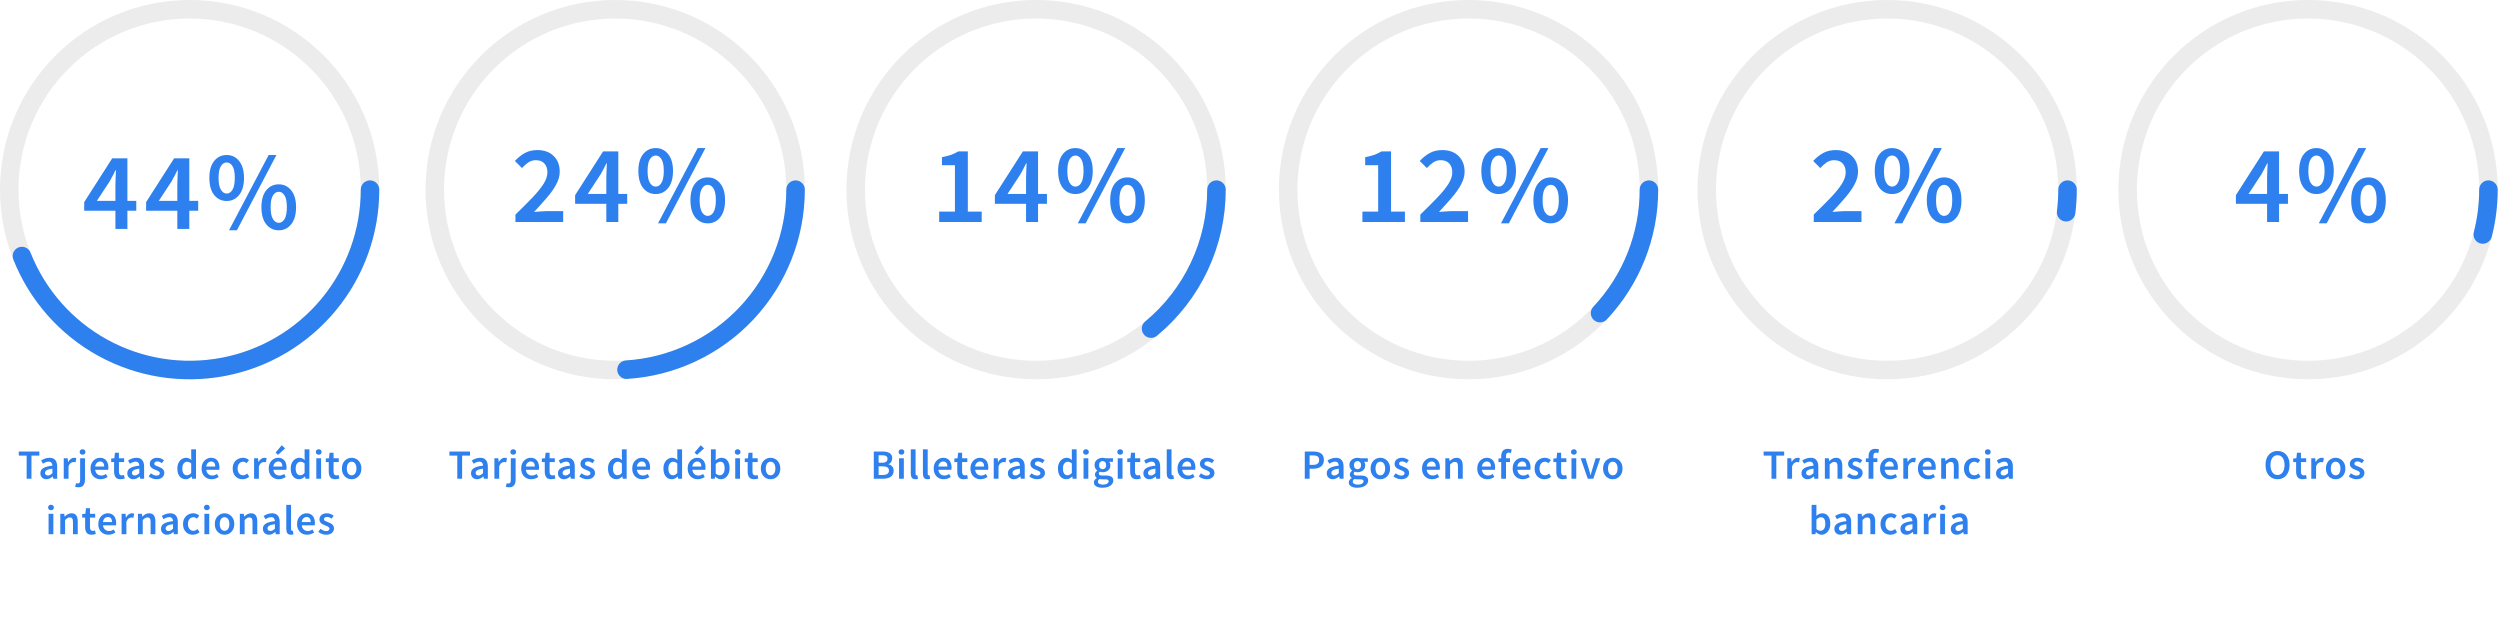 <svg width="1081" height="274" viewBox="0 0 1081 274" fill="none" xmlns="http://www.w3.org/2000/svg">
<path d="M11.521 207V196.992H8.119V195.228H17.011V196.992H13.609V207H11.521ZM20.063 207.216C19.295 207.216 18.665 206.976 18.173 206.496C17.693 206.016 17.453 205.392 17.453 204.624C17.453 203.676 17.867 202.944 18.695 202.428C19.523 201.9 20.843 201.54 22.655 201.348C22.643 200.88 22.517 200.478 22.277 200.142C22.049 199.794 21.635 199.62 21.035 199.62C20.603 199.62 20.177 199.704 19.757 199.872C19.349 200.04 18.947 200.244 18.551 200.484L17.795 199.098C18.287 198.786 18.839 198.516 19.451 198.288C20.075 198.06 20.735 197.946 21.431 197.946C22.535 197.946 23.357 198.276 23.897 198.936C24.449 199.584 24.725 200.526 24.725 201.762V207H23.015L22.871 206.028H22.799C22.403 206.364 21.977 206.646 21.521 206.874C21.077 207.102 20.591 207.216 20.063 207.216ZM20.729 205.596C21.089 205.596 21.413 205.512 21.701 205.344C22.001 205.164 22.319 204.924 22.655 204.624V202.644C21.455 202.8 20.621 203.034 20.153 203.346C19.685 203.646 19.451 204.018 19.451 204.462C19.451 204.858 19.571 205.146 19.811 205.326C20.051 205.506 20.357 205.596 20.729 205.596ZM27.562 207V198.162H29.272L29.416 199.728H29.488C29.8 199.152 30.178 198.714 30.622 198.414C31.066 198.102 31.522 197.946 31.99 197.946C32.41 197.946 32.746 198.006 32.998 198.126L32.638 199.926C32.482 199.878 32.338 199.842 32.206 199.818C32.074 199.794 31.912 199.782 31.72 199.782C31.372 199.782 31.006 199.92 30.622 200.196C30.238 200.46 29.908 200.928 29.632 201.6V207H27.562ZM33.935 210.708C33.611 210.708 33.335 210.684 33.107 210.636C32.867 210.588 32.663 210.534 32.495 210.474L32.891 208.926C33.011 208.962 33.137 208.992 33.269 209.016C33.389 209.052 33.515 209.07 33.647 209.07C34.043 209.07 34.307 208.932 34.439 208.656C34.583 208.392 34.655 208.002 34.655 207.486V198.162H36.743V207.45C36.743 208.074 36.653 208.632 36.473 209.124C36.293 209.616 35.999 210 35.591 210.276C35.183 210.564 34.631 210.708 33.935 210.708ZM35.699 196.614C35.327 196.614 35.027 196.506 34.799 196.29C34.571 196.074 34.457 195.786 34.457 195.426C34.457 195.078 34.571 194.796 34.799 194.58C35.027 194.364 35.327 194.256 35.699 194.256C36.071 194.256 36.371 194.364 36.599 194.58C36.827 194.796 36.941 195.078 36.941 195.426C36.941 195.786 36.827 196.074 36.599 196.29C36.371 196.506 36.071 196.614 35.699 196.614ZM43.506 207.216C42.69 207.216 41.952 207.036 41.292 206.676C40.632 206.304 40.11 205.776 39.726 205.092C39.342 204.396 39.15 203.562 39.15 202.59C39.15 201.63 39.342 200.802 39.726 200.106C40.122 199.41 40.632 198.876 41.256 198.504C41.88 198.132 42.534 197.946 43.218 197.946C44.022 197.946 44.694 198.126 45.234 198.486C45.774 198.834 46.182 199.326 46.458 199.962C46.734 200.586 46.872 201.312 46.872 202.14C46.872 202.572 46.842 202.908 46.782 203.148H41.166C41.262 203.928 41.544 204.534 42.012 204.966C42.48 205.398 43.068 205.614 43.776 205.614C44.16 205.614 44.514 205.56 44.838 205.452C45.174 205.332 45.504 205.17 45.828 204.966L46.53 206.262C46.11 206.538 45.642 206.766 45.126 206.946C44.61 207.126 44.07 207.216 43.506 207.216ZM41.148 201.744H45.072C45.072 201.06 44.922 200.526 44.622 200.142C44.322 199.746 43.872 199.548 43.272 199.548C42.756 199.548 42.294 199.74 41.886 200.124C41.49 200.496 41.244 201.036 41.148 201.744ZM52.147 207.216C51.127 207.216 50.401 206.922 49.969 206.334C49.549 205.734 49.339 204.96 49.339 204.012V199.8H48.079V198.252L49.447 198.162L49.699 195.75H51.427V198.162H53.677V199.8H51.427V204.012C51.427 205.044 51.841 205.56 52.669 205.56C52.825 205.56 52.987 205.542 53.155 205.506C53.323 205.458 53.467 205.41 53.587 205.362L53.947 206.892C53.707 206.976 53.431 207.048 53.119 207.108C52.819 207.18 52.495 207.216 52.147 207.216ZM57.652 207.216C56.884 207.216 56.254 206.976 55.762 206.496C55.282 206.016 55.042 205.392 55.042 204.624C55.042 203.676 55.456 202.944 56.284 202.428C57.112 201.9 58.432 201.54 60.244 201.348C60.232 200.88 60.106 200.478 59.866 200.142C59.638 199.794 59.224 199.62 58.624 199.62C58.192 199.62 57.766 199.704 57.346 199.872C56.938 200.04 56.536 200.244 56.14 200.484L55.384 199.098C55.876 198.786 56.428 198.516 57.04 198.288C57.664 198.06 58.324 197.946 59.02 197.946C60.124 197.946 60.946 198.276 61.486 198.936C62.038 199.584 62.314 200.526 62.314 201.762V207H60.604L60.46 206.028H60.388C59.992 206.364 59.566 206.646 59.11 206.874C58.666 207.102 58.18 207.216 57.652 207.216ZM58.318 205.596C58.678 205.596 59.002 205.512 59.29 205.344C59.59 205.164 59.908 204.924 60.244 204.624V202.644C59.044 202.8 58.21 203.034 57.742 203.346C57.274 203.646 57.04 204.018 57.04 204.462C57.04 204.858 57.16 205.146 57.4 205.326C57.64 205.506 57.946 205.596 58.318 205.596ZM67.617 207.216C67.017 207.216 66.417 207.102 65.817 206.874C65.217 206.634 64.701 206.34 64.269 205.992L65.241 204.66C65.637 204.96 66.033 205.2 66.429 205.38C66.825 205.56 67.245 205.65 67.689 205.65C68.169 205.65 68.523 205.548 68.751 205.344C68.979 205.14 69.093 204.888 69.093 204.588C69.093 204.336 68.997 204.132 68.805 203.976C68.625 203.808 68.391 203.664 68.103 203.544C67.815 203.412 67.515 203.286 67.203 203.166C66.819 203.022 66.435 202.848 66.051 202.644C65.679 202.428 65.373 202.158 65.133 201.834C64.893 201.498 64.773 201.084 64.773 200.592C64.773 199.812 65.061 199.176 65.637 198.684C66.213 198.192 66.993 197.946 67.977 197.946C68.601 197.946 69.159 198.054 69.651 198.27C70.143 198.486 70.569 198.732 70.929 199.008L69.975 200.268C69.663 200.04 69.345 199.86 69.021 199.728C68.709 199.584 68.379 199.512 68.031 199.512C67.587 199.512 67.257 199.608 67.041 199.8C66.825 199.98 66.717 200.208 66.717 200.484C66.717 200.832 66.897 201.096 67.257 201.276C67.617 201.456 68.037 201.63 68.517 201.798C68.925 201.942 69.321 202.122 69.705 202.338C70.089 202.542 70.407 202.812 70.659 203.148C70.923 203.484 71.055 203.928 71.055 204.48C71.055 205.236 70.761 205.884 70.173 206.424C69.585 206.952 68.733 207.216 67.617 207.216ZM80.323 207.216C79.219 207.216 78.337 206.808 77.677 205.992C77.017 205.176 76.687 204.042 76.687 202.59C76.687 201.63 76.861 200.802 77.209 200.106C77.569 199.41 78.037 198.876 78.613 198.504C79.189 198.132 79.795 197.946 80.431 197.946C80.935 197.946 81.361 198.036 81.709 198.216C82.069 198.384 82.417 198.618 82.753 198.918L82.681 197.496V194.292H84.751V207H83.041L82.897 206.046H82.825C82.501 206.37 82.123 206.646 81.691 206.874C81.259 207.102 80.803 207.216 80.323 207.216ZM80.827 205.506C81.487 205.506 82.105 205.176 82.681 204.516V200.394C82.381 200.118 82.081 199.926 81.781 199.818C81.481 199.71 81.181 199.656 80.881 199.656C80.317 199.656 79.831 199.914 79.423 200.43C79.027 200.934 78.829 201.648 78.829 202.572C78.829 203.52 79.003 204.246 79.351 204.75C79.699 205.254 80.191 205.506 80.827 205.506ZM91.527 207.216C90.711 207.216 89.973 207.036 89.313 206.676C88.653 206.304 88.131 205.776 87.747 205.092C87.363 204.396 87.171 203.562 87.171 202.59C87.171 201.63 87.363 200.802 87.747 200.106C88.143 199.41 88.653 198.876 89.277 198.504C89.901 198.132 90.555 197.946 91.239 197.946C92.043 197.946 92.715 198.126 93.255 198.486C93.795 198.834 94.203 199.326 94.479 199.962C94.755 200.586 94.893 201.312 94.893 202.14C94.893 202.572 94.863 202.908 94.803 203.148H89.187C89.283 203.928 89.565 204.534 90.033 204.966C90.501 205.398 91.089 205.614 91.797 205.614C92.181 205.614 92.535 205.56 92.859 205.452C93.195 205.332 93.525 205.17 93.849 204.966L94.551 206.262C94.131 206.538 93.663 206.766 93.147 206.946C92.631 207.126 92.091 207.216 91.527 207.216ZM89.169 201.744H93.093C93.093 201.06 92.943 200.526 92.643 200.142C92.343 199.746 91.893 199.548 91.293 199.548C90.777 199.548 90.315 199.74 89.907 200.124C89.511 200.496 89.265 201.036 89.169 201.744ZM104.883 207.216C104.079 207.216 103.353 207.036 102.705 206.676C102.069 206.304 101.559 205.776 101.175 205.092C100.803 204.396 100.617 203.562 100.617 202.59C100.617 201.606 100.821 200.772 101.229 200.088C101.637 199.392 102.177 198.864 102.849 198.504C103.533 198.132 104.265 197.946 105.045 197.946C105.609 197.946 106.101 198.042 106.521 198.234C106.941 198.426 107.313 198.66 107.637 198.936L106.629 200.286C106.401 200.082 106.167 199.926 105.927 199.818C105.687 199.698 105.429 199.638 105.153 199.638C104.445 199.638 103.863 199.908 103.407 200.448C102.963 200.988 102.741 201.702 102.741 202.59C102.741 203.466 102.957 204.174 103.389 204.714C103.833 205.254 104.403 205.524 105.099 205.524C105.447 205.524 105.771 205.452 106.071 205.308C106.383 205.152 106.665 204.972 106.917 204.768L107.763 206.136C107.355 206.496 106.899 206.766 106.395 206.946C105.891 207.126 105.387 207.216 104.883 207.216ZM109.868 207V198.162H111.578L111.722 199.728H111.794C112.106 199.152 112.484 198.714 112.928 198.414C113.372 198.102 113.828 197.946 114.296 197.946C114.716 197.946 115.052 198.006 115.304 198.126L114.944 199.926C114.788 199.878 114.644 199.842 114.512 199.818C114.38 199.794 114.218 199.782 114.026 199.782C113.678 199.782 113.312 199.92 112.928 200.196C112.544 200.46 112.214 200.928 111.938 201.6V207H109.868ZM120.547 207.216C119.731 207.216 118.993 207.036 118.333 206.676C117.673 206.304 117.151 205.776 116.767 205.092C116.383 204.396 116.191 203.562 116.191 202.59C116.191 201.63 116.383 200.802 116.767 200.106C117.163 199.41 117.673 198.876 118.297 198.504C118.921 198.132 119.575 197.946 120.259 197.946C121.063 197.946 121.735 198.126 122.275 198.486C122.815 198.834 123.223 199.326 123.499 199.962C123.775 200.586 123.913 201.312 123.913 202.14C123.913 202.572 123.883 202.908 123.823 203.148H118.207C118.303 203.928 118.585 204.534 119.053 204.966C119.521 205.398 120.109 205.614 120.817 205.614C121.201 205.614 121.555 205.56 121.879 205.452C122.215 205.332 122.545 205.17 122.869 204.966L123.571 206.262C123.151 206.538 122.683 206.766 122.167 206.946C121.651 207.126 121.111 207.216 120.547 207.216ZM118.189 201.744H122.113C122.113 201.06 121.963 200.526 121.663 200.142C121.363 199.746 120.913 199.548 120.313 199.548C119.797 199.548 119.335 199.74 118.927 200.124C118.531 200.496 118.285 201.036 118.189 201.744ZM120.205 196.686L119.179 195.66L121.825 192.528L123.265 193.896L120.205 196.686ZM129.346 207.216C128.242 207.216 127.36 206.808 126.7 205.992C126.04 205.176 125.71 204.042 125.71 202.59C125.71 201.63 125.884 200.802 126.232 200.106C126.592 199.41 127.06 198.876 127.636 198.504C128.212 198.132 128.818 197.946 129.454 197.946C129.958 197.946 130.384 198.036 130.732 198.216C131.092 198.384 131.44 198.618 131.776 198.918L131.704 197.496V194.292H133.774V207H132.064L131.92 206.046H131.848C131.524 206.37 131.146 206.646 130.714 206.874C130.282 207.102 129.826 207.216 129.346 207.216ZM129.85 205.506C130.51 205.506 131.128 205.176 131.704 204.516V200.394C131.404 200.118 131.104 199.926 130.804 199.818C130.504 199.71 130.204 199.656 129.904 199.656C129.34 199.656 128.854 199.914 128.446 200.43C128.05 200.934 127.852 201.648 127.852 202.572C127.852 203.52 128.026 204.246 128.374 204.75C128.722 205.254 129.214 205.506 129.85 205.506ZM136.77 207V198.162H138.84V207H136.77ZM137.814 196.614C137.442 196.614 137.142 196.506 136.914 196.29C136.686 196.074 136.572 195.786 136.572 195.426C136.572 195.078 136.686 194.796 136.914 194.58C137.142 194.364 137.442 194.256 137.814 194.256C138.186 194.256 138.486 194.364 138.714 194.58C138.942 194.796 139.056 195.078 139.056 195.426C139.056 195.786 138.942 196.074 138.714 196.29C138.486 196.506 138.186 196.614 137.814 196.614ZM144.955 207.216C143.935 207.216 143.209 206.922 142.777 206.334C142.357 205.734 142.147 204.96 142.147 204.012V199.8H140.887V198.252L142.255 198.162L142.507 195.75H144.235V198.162H146.485V199.8H144.235V204.012C144.235 205.044 144.649 205.56 145.477 205.56C145.633 205.56 145.795 205.542 145.963 205.506C146.131 205.458 146.275 205.41 146.395 205.362L146.755 206.892C146.515 206.976 146.239 207.048 145.927 207.108C145.627 207.18 145.303 207.216 144.955 207.216ZM152.042 207.216C151.31 207.216 150.626 207.036 149.99 206.676C149.354 206.304 148.838 205.776 148.442 205.092C148.046 204.396 147.848 203.562 147.848 202.59C147.848 201.606 148.046 200.772 148.442 200.088C148.838 199.392 149.354 198.864 149.99 198.504C150.626 198.132 151.31 197.946 152.042 197.946C152.786 197.946 153.476 198.132 154.112 198.504C154.748 198.864 155.264 199.392 155.66 200.088C156.056 200.772 156.254 201.606 156.254 202.59C156.254 203.562 156.056 204.396 155.66 205.092C155.264 205.776 154.748 206.304 154.112 206.676C153.476 207.036 152.786 207.216 152.042 207.216ZM152.042 205.524C152.69 205.524 153.2 205.254 153.572 204.714C153.944 204.174 154.13 203.466 154.13 202.59C154.13 201.702 153.944 200.988 153.572 200.448C153.2 199.908 152.69 199.638 152.042 199.638C151.394 199.638 150.884 199.908 150.512 200.448C150.152 200.988 149.972 201.702 149.972 202.59C149.972 203.466 150.152 204.174 150.512 204.714C150.884 205.254 151.394 205.524 152.042 205.524ZM21.006 231V222.162H23.076V231H21.006ZM22.05 220.614C21.678 220.614 21.378 220.506 21.15 220.29C20.922 220.074 20.808 219.786 20.808 219.426C20.808 219.078 20.922 218.796 21.15 218.58C21.378 218.364 21.678 218.256 22.05 218.256C22.422 218.256 22.722 218.364 22.95 218.58C23.178 218.796 23.292 219.078 23.292 219.426C23.292 219.786 23.178 220.074 22.95 220.29C22.722 220.506 22.422 220.614 22.05 220.614ZM26.076 231V222.162H27.787L27.93 223.35H28.003C28.398 222.966 28.831 222.636 29.299 222.36C29.767 222.084 30.3 221.946 30.901 221.946C31.849 221.946 32.538 222.252 32.971 222.864C33.403 223.476 33.618 224.34 33.618 225.456V231H31.549V225.726C31.549 224.994 31.441 224.478 31.224 224.178C31.009 223.878 30.654 223.728 30.163 223.728C29.779 223.728 29.436 223.824 29.137 224.016C28.849 224.196 28.518 224.466 28.146 224.826V231H26.076ZM39.623 231.216C38.603 231.216 37.877 230.922 37.445 230.334C37.025 229.734 36.815 228.96 36.815 228.012V223.8H35.555V222.252L36.923 222.162L37.175 219.75H38.903V222.162H41.153V223.8H38.903V228.012C38.903 229.044 39.317 229.56 40.145 229.56C40.301 229.56 40.463 229.542 40.631 229.506C40.799 229.458 40.943 229.41 41.063 229.362L41.423 230.892C41.183 230.976 40.907 231.048 40.595 231.108C40.295 231.18 39.971 231.216 39.623 231.216ZM46.871 231.216C46.056 231.216 45.318 231.036 44.657 230.676C43.998 230.304 43.475 229.776 43.092 229.092C42.708 228.396 42.516 227.562 42.516 226.59C42.516 225.63 42.708 224.802 43.092 224.106C43.487 223.41 43.998 222.876 44.621 222.504C45.245 222.132 45.9 221.946 46.584 221.946C47.388 221.946 48.059 222.126 48.599 222.486C49.139 222.834 49.547 223.326 49.824 223.962C50.099 224.586 50.237 225.312 50.237 226.14C50.237 226.572 50.208 226.908 50.148 227.148H44.532C44.627 227.928 44.91 228.534 45.377 228.966C45.846 229.398 46.434 229.614 47.142 229.614C47.526 229.614 47.88 229.56 48.203 229.452C48.539 229.332 48.87 229.17 49.194 228.966L49.895 230.262C49.475 230.538 49.008 230.766 48.492 230.946C47.975 231.126 47.435 231.216 46.871 231.216ZM44.514 225.744H48.438C48.438 225.06 48.288 224.526 47.987 224.142C47.688 223.746 47.237 223.548 46.638 223.548C46.121 223.548 45.66 223.74 45.252 224.124C44.855 224.496 44.609 225.036 44.514 225.744ZM52.575 231V222.162H54.285L54.428 223.728H54.501C54.812 223.152 55.191 222.714 55.635 222.414C56.078 222.102 56.535 221.946 57.002 221.946C57.422 221.946 57.758 222.006 58.011 222.126L57.651 223.926C57.495 223.878 57.35 223.842 57.218 223.818C57.087 223.794 56.925 223.782 56.733 223.782C56.385 223.782 56.019 223.92 55.635 224.196C55.251 224.46 54.92 224.928 54.645 225.6V231H52.575ZM59.649 231V222.162H61.359L61.503 223.35H61.575C61.971 222.966 62.403 222.636 62.871 222.36C63.339 222.084 63.873 221.946 64.473 221.946C65.421 221.946 66.111 222.252 66.543 222.864C66.975 223.476 67.191 224.34 67.191 225.456V231H65.121V225.726C65.121 224.994 65.013 224.478 64.797 224.178C64.581 223.878 64.227 223.728 63.735 223.728C63.351 223.728 63.009 223.824 62.709 224.016C62.421 224.196 62.091 224.466 61.719 224.826V231H59.649ZM72.224 231.216C71.456 231.216 70.826 230.976 70.334 230.496C69.854 230.016 69.614 229.392 69.614 228.624C69.614 227.676 70.028 226.944 70.856 226.428C71.684 225.9 73.004 225.54 74.816 225.348C74.804 224.88 74.678 224.478 74.438 224.142C74.21 223.794 73.796 223.62 73.196 223.62C72.764 223.62 72.338 223.704 71.918 223.872C71.51 224.04 71.108 224.244 70.712 224.484L69.956 223.098C70.448 222.786 71 222.516 71.612 222.288C72.236 222.06 72.896 221.946 73.592 221.946C74.696 221.946 75.518 222.276 76.058 222.936C76.61 223.584 76.886 224.526 76.886 225.762V231H75.176L75.032 230.028H74.96C74.564 230.364 74.138 230.646 73.682 230.874C73.238 231.102 72.752 231.216 72.224 231.216ZM72.89 229.596C73.25 229.596 73.574 229.512 73.862 229.344C74.162 229.164 74.48 228.924 74.816 228.624V226.644C73.616 226.8 72.782 227.034 72.314 227.346C71.846 227.646 71.612 228.018 71.612 228.462C71.612 228.858 71.732 229.146 71.972 229.326C72.212 229.506 72.518 229.596 72.89 229.596ZM83.413 231.216C82.609 231.216 81.883 231.036 81.235 230.676C80.599 230.304 80.089 229.776 79.705 229.092C79.333 228.396 79.147 227.562 79.147 226.59C79.147 225.606 79.351 224.772 79.759 224.088C80.167 223.392 80.707 222.864 81.379 222.504C82.063 222.132 82.795 221.946 83.575 221.946C84.139 221.946 84.631 222.042 85.051 222.234C85.471 222.426 85.843 222.66 86.167 222.936L85.159 224.286C84.931 224.082 84.697 223.926 84.457 223.818C84.217 223.698 83.959 223.638 83.683 223.638C82.975 223.638 82.393 223.908 81.937 224.448C81.493 224.988 81.271 225.702 81.271 226.59C81.271 227.466 81.487 228.174 81.919 228.714C82.363 229.254 82.933 229.524 83.629 229.524C83.977 229.524 84.301 229.452 84.601 229.308C84.913 229.152 85.195 228.972 85.447 228.768L86.293 230.136C85.885 230.496 85.429 230.766 84.925 230.946C84.421 231.126 83.917 231.216 83.413 231.216ZM88.397 231V222.162H90.467V231H88.397ZM89.441 220.614C89.069 220.614 88.769 220.506 88.541 220.29C88.313 220.074 88.199 219.786 88.199 219.426C88.199 219.078 88.313 218.796 88.541 218.58C88.769 218.364 89.069 218.256 89.441 218.256C89.813 218.256 90.113 218.364 90.341 218.58C90.569 218.796 90.683 219.078 90.683 219.426C90.683 219.786 90.569 220.074 90.341 220.29C90.113 220.506 89.813 220.614 89.441 220.614ZM97.086 231.216C96.354 231.216 95.67 231.036 95.034 230.676C94.398 230.304 93.882 229.776 93.486 229.092C93.09 228.396 92.892 227.562 92.892 226.59C92.892 225.606 93.09 224.772 93.486 224.088C93.882 223.392 94.398 222.864 95.034 222.504C95.67 222.132 96.354 221.946 97.086 221.946C97.83 221.946 98.52 222.132 99.156 222.504C99.792 222.864 100.308 223.392 100.704 224.088C101.1 224.772 101.298 225.606 101.298 226.59C101.298 227.562 101.1 228.396 100.704 229.092C100.308 229.776 99.792 230.304 99.156 230.676C98.52 231.036 97.83 231.216 97.086 231.216ZM97.086 229.524C97.734 229.524 98.244 229.254 98.616 228.714C98.988 228.174 99.174 227.466 99.174 226.59C99.174 225.702 98.988 224.988 98.616 224.448C98.244 223.908 97.734 223.638 97.086 223.638C96.438 223.638 95.928 223.908 95.556 224.448C95.196 224.988 95.016 225.702 95.016 226.59C95.016 227.466 95.196 228.174 95.556 228.714C95.928 229.254 96.438 229.524 97.086 229.524ZM103.707 231V222.162H105.417L105.561 223.35H105.633C106.029 222.966 106.461 222.636 106.929 222.36C107.397 222.084 107.931 221.946 108.531 221.946C109.479 221.946 110.169 222.252 110.601 222.864C111.033 223.476 111.249 224.34 111.249 225.456V231H109.179V225.726C109.179 224.994 109.071 224.478 108.855 224.178C108.639 223.878 108.285 223.728 107.793 223.728C107.409 223.728 107.067 223.824 106.767 224.016C106.479 224.196 106.149 224.466 105.777 224.826V231H103.707ZM116.281 231.216C115.513 231.216 114.883 230.976 114.391 230.496C113.911 230.016 113.671 229.392 113.671 228.624C113.671 227.676 114.085 226.944 114.913 226.428C115.741 225.9 117.061 225.54 118.873 225.348C118.861 224.88 118.735 224.478 118.495 224.142C118.267 223.794 117.853 223.62 117.253 223.62C116.821 223.62 116.395 223.704 115.975 223.872C115.567 224.04 115.165 224.244 114.769 224.484L114.013 223.098C114.505 222.786 115.057 222.516 115.669 222.288C116.293 222.06 116.953 221.946 117.649 221.946C118.753 221.946 119.575 222.276 120.115 222.936C120.667 223.584 120.943 224.526 120.943 225.762V231H119.233L119.089 230.028H119.017C118.621 230.364 118.195 230.646 117.739 230.874C117.295 231.102 116.809 231.216 116.281 231.216ZM116.947 229.596C117.307 229.596 117.631 229.512 117.919 229.344C118.219 229.164 118.537 228.924 118.873 228.624V226.644C117.673 226.8 116.839 227.034 116.371 227.346C115.903 227.646 115.669 228.018 115.669 228.462C115.669 228.858 115.789 229.146 116.029 229.326C116.269 229.506 116.575 229.596 116.947 229.596ZM125.797 231.216C125.065 231.216 124.543 230.994 124.231 230.55C123.931 230.106 123.781 229.5 123.781 228.732V218.292H125.851V228.84C125.851 229.092 125.899 229.272 125.995 229.38C126.091 229.476 126.193 229.524 126.301 229.524C126.349 229.524 126.391 229.524 126.427 229.524C126.475 229.512 126.541 229.5 126.625 229.488L126.895 231.036C126.775 231.084 126.619 231.126 126.427 231.162C126.247 231.198 126.037 231.216 125.797 231.216ZM132.807 231.216C131.991 231.216 131.253 231.036 130.593 230.676C129.933 230.304 129.411 229.776 129.027 229.092C128.643 228.396 128.451 227.562 128.451 226.59C128.451 225.63 128.643 224.802 129.027 224.106C129.423 223.41 129.933 222.876 130.557 222.504C131.181 222.132 131.835 221.946 132.519 221.946C133.323 221.946 133.995 222.126 134.535 222.486C135.075 222.834 135.483 223.326 135.759 223.962C136.035 224.586 136.173 225.312 136.173 226.14C136.173 226.572 136.143 226.908 136.083 227.148H130.467C130.563 227.928 130.845 228.534 131.313 228.966C131.781 229.398 132.369 229.614 133.077 229.614C133.461 229.614 133.815 229.56 134.139 229.452C134.475 229.332 134.805 229.17 135.129 228.966L135.831 230.262C135.411 230.538 134.943 230.766 134.427 230.946C133.911 231.126 133.371 231.216 132.807 231.216ZM130.449 225.744H134.373C134.373 225.06 134.223 224.526 133.923 224.142C133.623 223.746 133.173 223.548 132.573 223.548C132.057 223.548 131.595 223.74 131.187 224.124C130.791 224.496 130.545 225.036 130.449 225.744ZM140.976 231.216C140.376 231.216 139.776 231.102 139.176 230.874C138.576 230.634 138.06 230.34 137.628 229.992L138.6 228.66C138.996 228.96 139.392 229.2 139.788 229.38C140.184 229.56 140.604 229.65 141.048 229.65C141.528 229.65 141.882 229.548 142.11 229.344C142.338 229.14 142.452 228.888 142.452 228.588C142.452 228.336 142.356 228.132 142.164 227.976C141.984 227.808 141.75 227.664 141.462 227.544C141.174 227.412 140.874 227.286 140.562 227.166C140.178 227.022 139.794 226.848 139.41 226.644C139.038 226.428 138.732 226.158 138.492 225.834C138.252 225.498 138.132 225.084 138.132 224.592C138.132 223.812 138.42 223.176 138.996 222.684C139.572 222.192 140.352 221.946 141.336 221.946C141.96 221.946 142.518 222.054 143.01 222.27C143.502 222.486 143.928 222.732 144.288 223.008L143.334 224.268C143.022 224.04 142.704 223.86 142.38 223.728C142.068 223.584 141.738 223.512 141.39 223.512C140.946 223.512 140.616 223.608 140.4 223.8C140.184 223.98 140.076 224.208 140.076 224.484C140.076 224.832 140.256 225.096 140.616 225.276C140.976 225.456 141.396 225.63 141.876 225.798C142.284 225.942 142.68 226.122 143.064 226.338C143.448 226.542 143.766 226.812 144.018 227.148C144.282 227.484 144.414 227.928 144.414 228.48C144.414 229.236 144.12 229.884 143.532 230.424C142.944 230.952 142.092 231.216 140.976 231.216Z" fill="#2D80ED"/>
<path d="M41.887 86.856H49.903V79.944C49.903 79.048 49.935 77.992 49.999 76.776C50.063 75.56 50.111 74.504 50.143 73.608H49.951C49.567 74.408 49.167 75.192 48.751 75.96C48.335 76.728 47.903 77.528 47.455 78.36L41.887 86.856ZM49.903 99V91.128H36.415V87.384L48.511 68.472H55.087V86.856H58.927V91.128H55.087V99H49.903ZM68.656 86.856H76.672V79.944C76.672 79.048 76.704 77.992 76.768 76.776C76.832 75.56 76.88 74.504 76.912 73.608H76.72C76.336 74.408 75.936 75.192 75.52 75.96C75.104 76.728 74.672 77.528 74.224 78.36L68.656 86.856ZM76.672 99V91.128H63.184V87.384L75.28 68.472H81.856V86.856H85.696V91.128H81.856V99H76.672ZM98.018 86.904C95.81 86.904 94.002 86.04 92.594 84.312C91.218 82.552 90.53 80.088 90.53 76.92C90.53 73.784 91.218 71.352 92.594 69.624C94.002 67.896 95.81 67.032 98.018 67.032C100.226 67.032 102.018 67.896 103.394 69.624C104.802 71.352 105.506 73.784 105.506 76.92C105.506 80.088 104.802 82.552 103.394 84.312C102.018 86.04 100.226 86.904 98.018 86.904ZM98.018 83.688C99.042 83.688 99.874 83.144 100.514 82.056C101.186 80.968 101.522 79.256 101.522 76.92C101.522 74.552 101.186 72.856 100.514 71.832C99.874 70.776 99.042 70.248 98.018 70.248C97.026 70.248 96.194 70.776 95.522 71.832C94.85 72.856 94.514 74.552 94.514 76.92C94.514 79.256 94.85 80.968 95.522 82.056C96.194 83.144 97.026 83.688 98.018 83.688ZM99.026 99.576L116.162 67.032H119.522L102.434 99.576H99.026ZM120.53 99.576C118.322 99.576 116.514 98.712 115.106 96.984C113.73 95.224 113.042 92.76 113.042 89.592C113.042 86.456 113.73 84.024 115.106 82.296C116.514 80.568 118.322 79.704 120.53 79.704C122.738 79.704 124.53 80.568 125.906 82.296C127.314 84.024 128.018 86.456 128.018 89.592C128.018 92.76 127.314 95.224 125.906 96.984C124.53 98.712 122.738 99.576 120.53 99.576ZM120.53 96.36C121.554 96.36 122.386 95.816 123.026 94.728C123.698 93.64 124.034 91.928 124.034 89.592C124.034 87.224 123.698 85.528 123.026 84.504C122.386 83.448 121.554 82.92 120.53 82.92C119.538 82.92 118.706 83.448 118.034 84.504C117.362 85.528 117.026 87.224 117.026 89.592C117.026 91.928 117.362 93.64 118.034 94.728C118.706 95.816 119.538 96.36 120.53 96.36Z" fill="#2D80ED"/>
<path d="M222.875 96V92.784C225.723 90.032 228.171 87.584 230.219 85.44C232.299 83.264 233.899 81.296 235.019 79.536C236.139 77.744 236.699 76.08 236.699 74.544C236.699 72.944 236.267 71.664 235.403 70.704C234.539 69.744 233.291 69.264 231.659 69.264C230.475 69.264 229.387 69.6 228.395 70.272C227.435 70.944 226.539 71.744 225.707 72.672L222.635 69.6C224.043 68.096 225.499 66.944 227.003 66.144C228.507 65.312 230.299 64.896 232.379 64.896C235.323 64.896 237.659 65.744 239.387 67.44C241.147 69.136 242.027 71.408 242.027 74.256C242.027 76.048 241.515 77.888 240.491 79.776C239.499 81.632 238.155 83.536 236.459 85.488C234.795 87.44 232.955 89.488 230.939 91.632C231.739 91.568 232.603 91.504 233.531 91.44C234.459 91.344 235.291 91.296 236.027 91.296H243.515V96H222.875ZM254.156 83.856H262.172V76.944C262.172 76.048 262.204 74.992 262.268 73.776C262.332 72.56 262.38 71.504 262.412 70.608H262.22C261.836 71.408 261.436 72.192 261.02 72.96C260.604 73.728 260.172 74.528 259.724 75.36L254.156 83.856ZM262.172 96V88.128H248.684V84.384L260.78 65.472H267.356V83.856H271.196V88.128H267.356V96H262.172ZM283.518 83.904C281.31 83.904 279.502 83.04 278.094 81.312C276.718 79.552 276.03 77.088 276.03 73.92C276.03 70.784 276.718 68.352 278.094 66.624C279.502 64.896 281.31 64.032 283.518 64.032C285.726 64.032 287.518 64.896 288.894 66.624C290.302 68.352 291.006 70.784 291.006 73.92C291.006 77.088 290.302 79.552 288.894 81.312C287.518 83.04 285.726 83.904 283.518 83.904ZM283.518 80.688C284.542 80.688 285.374 80.144 286.014 79.056C286.686 77.968 287.022 76.256 287.022 73.92C287.022 71.552 286.686 69.856 286.014 68.832C285.374 67.776 284.542 67.248 283.518 67.248C282.526 67.248 281.694 67.776 281.022 68.832C280.35 69.856 280.014 71.552 280.014 73.92C280.014 76.256 280.35 77.968 281.022 79.056C281.694 80.144 282.526 80.688 283.518 80.688ZM284.526 96.576L301.662 64.032H305.022L287.934 96.576H284.526ZM306.03 96.576C303.822 96.576 302.014 95.712 300.606 93.984C299.23 92.224 298.542 89.76 298.542 86.592C298.542 83.456 299.23 81.024 300.606 79.296C302.014 77.568 303.822 76.704 306.03 76.704C308.238 76.704 310.03 77.568 311.406 79.296C312.814 81.024 313.518 83.456 313.518 86.592C313.518 89.76 312.814 92.224 311.406 93.984C310.03 95.712 308.238 96.576 306.03 96.576ZM306.03 93.36C307.054 93.36 307.886 92.816 308.526 91.728C309.198 90.64 309.534 88.928 309.534 86.592C309.534 84.224 309.198 82.528 308.526 81.504C307.886 80.448 307.054 79.92 306.03 79.92C305.038 79.92 304.206 80.448 303.534 81.504C302.862 82.528 302.526 84.224 302.526 86.592C302.526 88.928 302.862 90.64 303.534 91.728C304.206 92.816 305.038 93.36 306.03 93.36Z" fill="#2D80ED"/>
<path d="M406.103 96V91.488H412.919V71.424H407.303V67.968C408.807 67.68 410.119 67.344 411.239 66.96C412.359 66.544 413.399 66.048 414.359 65.472H418.487V91.488H424.487V96H406.103ZM435.656 83.856H443.672V76.944C443.672 76.048 443.704 74.992 443.768 73.776C443.832 72.56 443.88 71.504 443.912 70.608H443.72C443.336 71.408 442.936 72.192 442.52 72.96C442.104 73.728 441.672 74.528 441.224 75.36L435.656 83.856ZM443.672 96V88.128H430.184V84.384L442.28 65.472H448.856V83.856H452.696V88.128H448.856V96H443.672ZM465.018 83.904C462.81 83.904 461.002 83.04 459.594 81.312C458.218 79.552 457.53 77.088 457.53 73.92C457.53 70.784 458.218 68.352 459.594 66.624C461.002 64.896 462.81 64.032 465.018 64.032C467.226 64.032 469.018 64.896 470.394 66.624C471.802 68.352 472.506 70.784 472.506 73.92C472.506 77.088 471.802 79.552 470.394 81.312C469.018 83.04 467.226 83.904 465.018 83.904ZM465.018 80.688C466.042 80.688 466.874 80.144 467.514 79.056C468.186 77.968 468.522 76.256 468.522 73.92C468.522 71.552 468.186 69.856 467.514 68.832C466.874 67.776 466.042 67.248 465.018 67.248C464.026 67.248 463.194 67.776 462.522 68.832C461.85 69.856 461.514 71.552 461.514 73.92C461.514 76.256 461.85 77.968 462.522 79.056C463.194 80.144 464.026 80.688 465.018 80.688ZM466.026 96.576L483.162 64.032H486.522L469.434 96.576H466.026ZM487.53 96.576C485.322 96.576 483.514 95.712 482.106 93.984C480.73 92.224 480.042 89.76 480.042 86.592C480.042 83.456 480.73 81.024 482.106 79.296C483.514 77.568 485.322 76.704 487.53 76.704C489.738 76.704 491.53 77.568 492.906 79.296C494.314 81.024 495.018 83.456 495.018 86.592C495.018 89.76 494.314 92.224 492.906 93.984C491.53 95.712 489.738 96.576 487.53 96.576ZM487.53 93.36C488.554 93.36 489.386 92.816 490.026 91.728C490.698 90.64 491.034 88.928 491.034 86.592C491.034 84.224 490.698 82.528 490.026 81.504C489.386 80.448 488.554 79.92 487.53 79.92C486.538 79.92 485.706 80.448 485.034 81.504C484.362 82.528 484.026 84.224 484.026 86.592C484.026 88.928 484.362 90.64 485.034 91.728C485.706 92.816 486.538 93.36 487.53 93.36Z" fill="#2D80ED"/>
<path d="M589.103 96V91.488H595.919V71.424H590.303V67.968C591.807 67.68 593.119 67.344 594.239 66.96C595.359 66.544 596.399 66.048 597.359 65.472H601.487V91.488H607.487V96H589.103ZM614.144 96V92.784C616.992 90.032 619.44 87.584 621.488 85.44C623.568 83.264 625.168 81.296 626.288 79.536C627.408 77.744 627.968 76.08 627.968 74.544C627.968 72.944 627.536 71.664 626.672 70.704C625.808 69.744 624.56 69.264 622.928 69.264C621.744 69.264 620.656 69.6 619.664 70.272C618.704 70.944 617.808 71.744 616.976 72.672L613.904 69.6C615.312 68.096 616.768 66.944 618.272 66.144C619.776 65.312 621.568 64.896 623.648 64.896C626.592 64.896 628.928 65.744 630.656 67.44C632.416 69.136 633.296 71.408 633.296 74.256C633.296 76.048 632.784 77.888 631.76 79.776C630.768 81.632 629.424 83.536 627.728 85.488C626.064 87.44 624.224 89.488 622.208 91.632C623.008 91.568 623.872 91.504 624.8 91.44C625.728 91.344 626.56 91.296 627.296 91.296H634.784V96H614.144ZM648.018 83.904C645.81 83.904 644.002 83.04 642.594 81.312C641.218 79.552 640.53 77.088 640.53 73.92C640.53 70.784 641.218 68.352 642.594 66.624C644.002 64.896 645.81 64.032 648.018 64.032C650.226 64.032 652.018 64.896 653.394 66.624C654.802 68.352 655.506 70.784 655.506 73.92C655.506 77.088 654.802 79.552 653.394 81.312C652.018 83.04 650.226 83.904 648.018 83.904ZM648.018 80.688C649.042 80.688 649.874 80.144 650.514 79.056C651.186 77.968 651.522 76.256 651.522 73.92C651.522 71.552 651.186 69.856 650.514 68.832C649.874 67.776 649.042 67.248 648.018 67.248C647.026 67.248 646.194 67.776 645.522 68.832C644.85 69.856 644.514 71.552 644.514 73.92C644.514 76.256 644.85 77.968 645.522 79.056C646.194 80.144 647.026 80.688 648.018 80.688ZM649.026 96.576L666.162 64.032H669.522L652.434 96.576H649.026ZM670.53 96.576C668.322 96.576 666.514 95.712 665.106 93.984C663.73 92.224 663.042 89.76 663.042 86.592C663.042 83.456 663.73 81.024 665.106 79.296C666.514 77.568 668.322 76.704 670.53 76.704C672.738 76.704 674.53 77.568 675.906 79.296C677.314 81.024 678.018 83.456 678.018 86.592C678.018 89.76 677.314 92.224 675.906 93.984C674.53 95.712 672.738 96.576 670.53 96.576ZM670.53 93.36C671.554 93.36 672.386 92.816 673.026 91.728C673.698 90.64 674.034 88.928 674.034 86.592C674.034 84.224 673.698 82.528 673.026 81.504C672.386 80.448 671.554 79.92 670.53 79.92C669.538 79.92 668.706 80.448 668.034 81.504C667.362 82.528 667.026 84.224 667.026 86.592C667.026 88.928 667.362 90.64 668.034 91.728C668.706 92.816 669.538 93.36 670.53 93.36Z" fill="#2D80ED"/>
<path d="M784.26 96V92.784C787.108 90.032 789.556 87.584 791.604 85.44C793.684 83.264 795.284 81.296 796.404 79.536C797.524 77.744 798.084 76.08 798.084 74.544C798.084 72.944 797.652 71.664 796.788 70.704C795.924 69.744 794.676 69.264 793.044 69.264C791.86 69.264 790.772 69.6 789.78 70.272C788.82 70.944 787.924 71.744 787.092 72.672L784.02 69.6C785.428 68.096 786.884 66.944 788.388 66.144C789.892 65.312 791.684 64.896 793.764 64.896C796.708 64.896 799.044 65.744 800.772 67.44C802.532 69.136 803.412 71.408 803.412 74.256C803.412 76.048 802.9 77.888 801.876 79.776C800.884 81.632 799.54 83.536 797.844 85.488C796.18 87.44 794.34 89.488 792.324 91.632C793.124 91.568 793.988 91.504 794.916 91.44C795.844 91.344 796.676 91.296 797.412 91.296H804.9V96H784.26ZM818.133 83.904C815.925 83.904 814.117 83.04 812.709 81.312C811.333 79.552 810.645 77.088 810.645 73.92C810.645 70.784 811.333 68.352 812.709 66.624C814.117 64.896 815.925 64.032 818.133 64.032C820.341 64.032 822.133 64.896 823.509 66.624C824.917 68.352 825.621 70.784 825.621 73.92C825.621 77.088 824.917 79.552 823.509 81.312C822.133 83.04 820.341 83.904 818.133 83.904ZM818.133 80.688C819.157 80.688 819.989 80.144 820.629 79.056C821.301 77.968 821.637 76.256 821.637 73.92C821.637 71.552 821.301 69.856 820.629 68.832C819.989 67.776 819.157 67.248 818.133 67.248C817.141 67.248 816.309 67.776 815.637 68.832C814.965 69.856 814.629 71.552 814.629 73.92C814.629 76.256 814.965 77.968 815.637 79.056C816.309 80.144 817.141 80.688 818.133 80.688ZM819.141 96.576L836.277 64.032H839.637L822.549 96.576H819.141ZM840.645 96.576C838.437 96.576 836.629 95.712 835.221 93.984C833.845 92.224 833.157 89.76 833.157 86.592C833.157 83.456 833.845 81.024 835.221 79.296C836.629 77.568 838.437 76.704 840.645 76.704C842.853 76.704 844.645 77.568 846.021 79.296C847.429 81.024 848.133 83.456 848.133 86.592C848.133 89.76 847.429 92.224 846.021 93.984C844.645 95.712 842.853 96.576 840.645 96.576ZM840.645 93.36C841.669 93.36 842.501 92.816 843.141 91.728C843.813 90.64 844.149 88.928 844.149 86.592C844.149 84.224 843.813 82.528 843.141 81.504C842.501 80.448 841.669 79.92 840.645 79.92C839.653 79.92 838.821 80.448 838.149 81.504C837.477 82.528 837.141 84.224 837.141 86.592C837.141 88.928 837.477 90.64 838.149 91.728C838.821 92.816 839.653 93.36 840.645 93.36Z" fill="#2D80ED"/>
<path d="M972.272 83.856H980.288V76.944C980.288 76.048 980.32 74.992 980.384 73.776C980.448 72.56 980.496 71.504 980.528 70.608H980.336C979.952 71.408 979.552 72.192 979.136 72.96C978.72 73.728 978.288 74.528 977.84 75.36L972.272 83.856ZM980.288 96V88.128H966.8V84.384L978.896 65.472H985.472V83.856H989.312V88.128H985.472V96H980.288ZM1001.63 83.904C999.425 83.904 997.617 83.04 996.209 81.312C994.833 79.552 994.145 77.088 994.145 73.92C994.145 70.784 994.833 68.352 996.209 66.624C997.617 64.896 999.425 64.032 1001.63 64.032C1003.84 64.032 1005.63 64.896 1007.01 66.624C1008.42 68.352 1009.12 70.784 1009.12 73.92C1009.12 77.088 1008.42 79.552 1007.01 81.312C1005.63 83.04 1003.84 83.904 1001.63 83.904ZM1001.63 80.688C1002.66 80.688 1003.49 80.144 1004.13 79.056C1004.8 77.968 1005.14 76.256 1005.14 73.92C1005.14 71.552 1004.8 69.856 1004.13 68.832C1003.49 67.776 1002.66 67.248 1001.63 67.248C1000.64 67.248 999.809 67.776 999.137 68.832C998.465 69.856 998.129 71.552 998.129 73.92C998.129 76.256 998.465 77.968 999.137 79.056C999.809 80.144 1000.64 80.688 1001.63 80.688ZM1002.64 96.576L1019.78 64.032H1023.14L1006.05 96.576H1002.64ZM1024.15 96.576C1021.94 96.576 1020.13 95.712 1018.72 93.984C1017.35 92.224 1016.66 89.76 1016.66 86.592C1016.66 83.456 1017.35 81.024 1018.72 79.296C1020.13 77.568 1021.94 76.704 1024.15 76.704C1026.35 76.704 1028.15 77.568 1029.52 79.296C1030.93 81.024 1031.63 83.456 1031.63 86.592C1031.63 89.76 1030.93 92.224 1029.52 93.984C1028.15 95.712 1026.35 96.576 1024.15 96.576ZM1024.15 93.36C1025.17 93.36 1026 92.816 1026.64 91.728C1027.31 90.64 1027.65 88.928 1027.65 86.592C1027.65 84.224 1027.31 82.528 1026.64 81.504C1026 80.448 1025.17 79.92 1024.15 79.92C1023.15 79.92 1022.32 80.448 1021.65 81.504C1020.98 82.528 1020.64 84.224 1020.64 86.592C1020.64 88.928 1020.98 90.64 1021.65 91.728C1022.32 92.816 1023.15 93.36 1024.15 93.36Z" fill="#2D80ED"/>
<path d="M197.737 207V196.992H194.335V195.228H203.227V196.992H199.825V207H197.737ZM206.278 207.216C205.51 207.216 204.88 206.976 204.388 206.496C203.908 206.016 203.668 205.392 203.668 204.624C203.668 203.676 204.082 202.944 204.91 202.428C205.738 201.9 207.058 201.54 208.87 201.348C208.858 200.88 208.732 200.478 208.492 200.142C208.264 199.794 207.85 199.62 207.25 199.62C206.818 199.62 206.392 199.704 205.972 199.872C205.564 200.04 205.162 200.244 204.766 200.484L204.01 199.098C204.502 198.786 205.054 198.516 205.666 198.288C206.29 198.06 206.95 197.946 207.646 197.946C208.75 197.946 209.572 198.276 210.112 198.936C210.664 199.584 210.94 200.526 210.94 201.762V207H209.23L209.086 206.028H209.014C208.618 206.364 208.192 206.646 207.736 206.874C207.292 207.102 206.806 207.216 206.278 207.216ZM206.944 205.596C207.304 205.596 207.628 205.512 207.916 205.344C208.216 205.164 208.534 204.924 208.87 204.624V202.644C207.67 202.8 206.836 203.034 206.368 203.346C205.9 203.646 205.666 204.018 205.666 204.462C205.666 204.858 205.786 205.146 206.026 205.326C206.266 205.506 206.572 205.596 206.944 205.596ZM213.778 207V198.162H215.488L215.632 199.728H215.704C216.016 199.152 216.394 198.714 216.838 198.414C217.282 198.102 217.738 197.946 218.206 197.946C218.626 197.946 218.962 198.006 219.214 198.126L218.854 199.926C218.698 199.878 218.554 199.842 218.422 199.818C218.29 199.794 218.128 199.782 217.936 199.782C217.588 199.782 217.222 199.92 216.838 200.196C216.454 200.46 216.124 200.928 215.848 201.6V207H213.778ZM220.151 210.708C219.827 210.708 219.551 210.684 219.323 210.636C219.083 210.588 218.879 210.534 218.711 210.474L219.107 208.926C219.227 208.962 219.353 208.992 219.485 209.016C219.605 209.052 219.731 209.07 219.863 209.07C220.259 209.07 220.523 208.932 220.655 208.656C220.799 208.392 220.871 208.002 220.871 207.486V198.162H222.959V207.45C222.959 208.074 222.869 208.632 222.689 209.124C222.509 209.616 222.215 210 221.807 210.276C221.399 210.564 220.847 210.708 220.151 210.708ZM221.915 196.614C221.543 196.614 221.243 196.506 221.015 196.29C220.787 196.074 220.673 195.786 220.673 195.426C220.673 195.078 220.787 194.796 221.015 194.58C221.243 194.364 221.543 194.256 221.915 194.256C222.287 194.256 222.587 194.364 222.815 194.58C223.043 194.796 223.157 195.078 223.157 195.426C223.157 195.786 223.043 196.074 222.815 196.29C222.587 196.506 222.287 196.614 221.915 196.614ZM229.721 207.216C228.905 207.216 228.167 207.036 227.507 206.676C226.847 206.304 226.325 205.776 225.941 205.092C225.557 204.396 225.365 203.562 225.365 202.59C225.365 201.63 225.557 200.802 225.941 200.106C226.337 199.41 226.847 198.876 227.471 198.504C228.095 198.132 228.749 197.946 229.433 197.946C230.237 197.946 230.909 198.126 231.449 198.486C231.989 198.834 232.397 199.326 232.673 199.962C232.949 200.586 233.087 201.312 233.087 202.14C233.087 202.572 233.057 202.908 232.997 203.148H227.381C227.477 203.928 227.759 204.534 228.227 204.966C228.695 205.398 229.283 205.614 229.991 205.614C230.375 205.614 230.729 205.56 231.053 205.452C231.389 205.332 231.719 205.17 232.043 204.966L232.745 206.262C232.325 206.538 231.857 206.766 231.341 206.946C230.825 207.126 230.285 207.216 229.721 207.216ZM227.363 201.744H231.287C231.287 201.06 231.137 200.526 230.837 200.142C230.537 199.746 230.087 199.548 229.487 199.548C228.971 199.548 228.509 199.74 228.101 200.124C227.705 200.496 227.459 201.036 227.363 201.744ZM238.362 207.216C237.342 207.216 236.616 206.922 236.184 206.334C235.764 205.734 235.554 204.96 235.554 204.012V199.8H234.294V198.252L235.662 198.162L235.914 195.75H237.642V198.162H239.892V199.8H237.642V204.012C237.642 205.044 238.056 205.56 238.884 205.56C239.04 205.56 239.202 205.542 239.37 205.506C239.538 205.458 239.682 205.41 239.802 205.362L240.162 206.892C239.922 206.976 239.646 207.048 239.334 207.108C239.034 207.18 238.71 207.216 238.362 207.216ZM243.868 207.216C243.1 207.216 242.47 206.976 241.978 206.496C241.498 206.016 241.258 205.392 241.258 204.624C241.258 203.676 241.672 202.944 242.5 202.428C243.328 201.9 244.648 201.54 246.46 201.348C246.448 200.88 246.322 200.478 246.082 200.142C245.854 199.794 245.44 199.62 244.84 199.62C244.408 199.62 243.982 199.704 243.562 199.872C243.154 200.04 242.752 200.244 242.356 200.484L241.6 199.098C242.092 198.786 242.644 198.516 243.256 198.288C243.88 198.06 244.54 197.946 245.236 197.946C246.34 197.946 247.162 198.276 247.702 198.936C248.254 199.584 248.53 200.526 248.53 201.762V207H246.82L246.676 206.028H246.604C246.208 206.364 245.782 206.646 245.326 206.874C244.882 207.102 244.396 207.216 243.868 207.216ZM244.534 205.596C244.894 205.596 245.218 205.512 245.506 205.344C245.806 205.164 246.124 204.924 246.46 204.624V202.644C245.26 202.8 244.426 203.034 243.958 203.346C243.49 203.646 243.256 204.018 243.256 204.462C243.256 204.858 243.376 205.146 243.616 205.326C243.856 205.506 244.162 205.596 244.534 205.596ZM253.833 207.216C253.233 207.216 252.633 207.102 252.033 206.874C251.433 206.634 250.917 206.34 250.485 205.992L251.457 204.66C251.853 204.96 252.249 205.2 252.645 205.38C253.041 205.56 253.461 205.65 253.905 205.65C254.385 205.65 254.739 205.548 254.967 205.344C255.195 205.14 255.309 204.888 255.309 204.588C255.309 204.336 255.213 204.132 255.021 203.976C254.841 203.808 254.607 203.664 254.319 203.544C254.031 203.412 253.731 203.286 253.419 203.166C253.035 203.022 252.651 202.848 252.267 202.644C251.895 202.428 251.589 202.158 251.349 201.834C251.109 201.498 250.989 201.084 250.989 200.592C250.989 199.812 251.277 199.176 251.853 198.684C252.429 198.192 253.209 197.946 254.193 197.946C254.817 197.946 255.375 198.054 255.867 198.27C256.359 198.486 256.785 198.732 257.145 199.008L256.191 200.268C255.879 200.04 255.561 199.86 255.237 199.728C254.925 199.584 254.595 199.512 254.247 199.512C253.803 199.512 253.473 199.608 253.257 199.8C253.041 199.98 252.933 200.208 252.933 200.484C252.933 200.832 253.113 201.096 253.473 201.276C253.833 201.456 254.253 201.63 254.733 201.798C255.141 201.942 255.537 202.122 255.921 202.338C256.305 202.542 256.623 202.812 256.875 203.148C257.139 203.484 257.271 203.928 257.271 204.48C257.271 205.236 256.977 205.884 256.389 206.424C255.801 206.952 254.949 207.216 253.833 207.216ZM266.538 207.216C265.434 207.216 264.552 206.808 263.892 205.992C263.232 205.176 262.902 204.042 262.902 202.59C262.902 201.63 263.076 200.802 263.424 200.106C263.784 199.41 264.252 198.876 264.828 198.504C265.404 198.132 266.01 197.946 266.646 197.946C267.15 197.946 267.576 198.036 267.924 198.216C268.284 198.384 268.632 198.618 268.968 198.918L268.896 197.496V194.292H270.966V207H269.256L269.112 206.046H269.04C268.716 206.37 268.338 206.646 267.906 206.874C267.474 207.102 267.018 207.216 266.538 207.216ZM267.042 205.506C267.702 205.506 268.32 205.176 268.896 204.516V200.394C268.596 200.118 268.296 199.926 267.996 199.818C267.696 199.71 267.396 199.656 267.096 199.656C266.532 199.656 266.046 199.914 265.638 200.43C265.242 200.934 265.044 201.648 265.044 202.572C265.044 203.52 265.218 204.246 265.566 204.75C265.914 205.254 266.406 205.506 267.042 205.506ZM277.742 207.216C276.926 207.216 276.188 207.036 275.528 206.676C274.868 206.304 274.346 205.776 273.962 205.092C273.578 204.396 273.386 203.562 273.386 202.59C273.386 201.63 273.578 200.802 273.962 200.106C274.358 199.41 274.868 198.876 275.492 198.504C276.116 198.132 276.77 197.946 277.454 197.946C278.258 197.946 278.93 198.126 279.47 198.486C280.01 198.834 280.418 199.326 280.694 199.962C280.97 200.586 281.108 201.312 281.108 202.14C281.108 202.572 281.078 202.908 281.018 203.148H275.402C275.498 203.928 275.78 204.534 276.248 204.966C276.716 205.398 277.304 205.614 278.012 205.614C278.396 205.614 278.75 205.56 279.074 205.452C279.41 205.332 279.74 205.17 280.064 204.966L280.766 206.262C280.346 206.538 279.878 206.766 279.362 206.946C278.846 207.126 278.306 207.216 277.742 207.216ZM275.384 201.744H279.308C279.308 201.06 279.158 200.526 278.858 200.142C278.558 199.746 278.108 199.548 277.508 199.548C276.992 199.548 276.53 199.74 276.122 200.124C275.726 200.496 275.48 201.036 275.384 201.744ZM290.505 207.216C289.401 207.216 288.519 206.808 287.859 205.992C287.199 205.176 286.869 204.042 286.869 202.59C286.869 201.63 287.043 200.802 287.391 200.106C287.751 199.41 288.219 198.876 288.795 198.504C289.371 198.132 289.977 197.946 290.613 197.946C291.117 197.946 291.543 198.036 291.891 198.216C292.251 198.384 292.599 198.618 292.935 198.918L292.863 197.496V194.292H294.933V207H293.223L293.079 206.046H293.007C292.683 206.37 292.305 206.646 291.873 206.874C291.441 207.102 290.985 207.216 290.505 207.216ZM291.009 205.506C291.669 205.506 292.287 205.176 292.863 204.516V200.394C292.563 200.118 292.263 199.926 291.963 199.818C291.663 199.71 291.363 199.656 291.063 199.656C290.499 199.656 290.013 199.914 289.605 200.43C289.209 200.934 289.011 201.648 289.011 202.572C289.011 203.52 289.185 204.246 289.533 204.75C289.881 205.254 290.373 205.506 291.009 205.506ZM301.709 207.216C300.893 207.216 300.155 207.036 299.495 206.676C298.835 206.304 298.313 205.776 297.929 205.092C297.545 204.396 297.353 203.562 297.353 202.59C297.353 201.63 297.545 200.802 297.929 200.106C298.325 199.41 298.835 198.876 299.459 198.504C300.083 198.132 300.737 197.946 301.421 197.946C302.225 197.946 302.897 198.126 303.437 198.486C303.977 198.834 304.385 199.326 304.661 199.962C304.937 200.586 305.075 201.312 305.075 202.14C305.075 202.572 305.045 202.908 304.985 203.148H299.369C299.465 203.928 299.747 204.534 300.215 204.966C300.683 205.398 301.271 205.614 301.979 205.614C302.363 205.614 302.717 205.56 303.041 205.452C303.377 205.332 303.707 205.17 304.031 204.966L304.733 206.262C304.313 206.538 303.845 206.766 303.329 206.946C302.813 207.126 302.273 207.216 301.709 207.216ZM299.351 201.744H303.275C303.275 201.06 303.125 200.526 302.825 200.142C302.525 199.746 302.075 199.548 301.475 199.548C300.959 199.548 300.497 199.74 300.089 200.124C299.693 200.496 299.447 201.036 299.351 201.744ZM301.367 196.686L300.341 195.66L302.987 192.528L304.427 193.896L301.367 196.686ZM311.696 207.216C310.856 207.216 310.052 206.832 309.284 206.064H309.23L309.05 207H307.412V194.292H309.482V197.568L309.428 199.044C309.8 198.72 310.208 198.456 310.652 198.252C311.096 198.048 311.54 197.946 311.984 197.946C313.088 197.946 313.946 198.354 314.558 199.17C315.17 199.986 315.476 201.072 315.476 202.428C315.476 203.436 315.296 204.3 314.936 205.02C314.576 205.728 314.108 206.274 313.532 206.658C312.968 207.03 312.356 207.216 311.696 207.216ZM311.264 205.506C311.852 205.506 312.344 205.248 312.74 204.732C313.136 204.216 313.334 203.46 313.334 202.464C313.334 201.576 313.184 200.886 312.884 200.394C312.584 199.902 312.098 199.656 311.426 199.656C310.802 199.656 310.154 199.986 309.482 200.646V204.768C309.794 205.032 310.1 205.224 310.4 205.344C310.712 205.452 311 205.506 311.264 205.506ZM317.915 207V198.162H319.985V207H317.915ZM318.959 196.614C318.587 196.614 318.287 196.506 318.059 196.29C317.831 196.074 317.717 195.786 317.717 195.426C317.717 195.078 317.831 194.796 318.059 194.58C318.287 194.364 318.587 194.256 318.959 194.256C319.331 194.256 319.631 194.364 319.859 194.58C320.087 194.796 320.201 195.078 320.201 195.426C320.201 195.786 320.087 196.074 319.859 196.29C319.631 196.506 319.331 196.614 318.959 196.614ZM326.1 207.216C325.08 207.216 324.354 206.922 323.922 206.334C323.502 205.734 323.292 204.96 323.292 204.012V199.8H322.032V198.252L323.4 198.162L323.652 195.75H325.38V198.162H327.63V199.8H325.38V204.012C325.38 205.044 325.794 205.56 326.622 205.56C326.778 205.56 326.94 205.542 327.108 205.506C327.276 205.458 327.42 205.41 327.54 205.362L327.9 206.892C327.66 206.976 327.384 207.048 327.072 207.108C326.772 207.18 326.448 207.216 326.1 207.216ZM333.186 207.216C332.454 207.216 331.77 207.036 331.134 206.676C330.498 206.304 329.982 205.776 329.586 205.092C329.19 204.396 328.992 203.562 328.992 202.59C328.992 201.606 329.19 200.772 329.586 200.088C329.982 199.392 330.498 198.864 331.134 198.504C331.77 198.132 332.454 197.946 333.186 197.946C333.93 197.946 334.62 198.132 335.256 198.504C335.892 198.864 336.408 199.392 336.804 200.088C337.2 200.772 337.398 201.606 337.398 202.59C337.398 203.562 337.2 204.396 336.804 205.092C336.408 205.776 335.892 206.304 335.256 206.676C334.62 207.036 333.93 207.216 333.186 207.216ZM333.186 205.524C333.834 205.524 334.344 205.254 334.716 204.714C335.088 204.174 335.274 203.466 335.274 202.59C335.274 201.702 335.088 200.988 334.716 200.448C334.344 199.908 333.834 199.638 333.186 199.638C332.538 199.638 332.028 199.908 331.656 200.448C331.296 200.988 331.116 201.702 331.116 202.59C331.116 203.466 331.296 204.174 331.656 204.714C332.028 205.254 332.538 205.524 333.186 205.524Z" fill="#2D80ED"/>
<path d="M377.83 207V195.228H381.592C382.408 195.228 383.128 195.318 383.752 195.498C384.388 195.678 384.886 195.984 385.246 196.416C385.618 196.836 385.804 197.406 385.804 198.126C385.804 198.678 385.66 199.2 385.372 199.692C385.084 200.172 384.682 200.502 384.166 200.682V200.754C384.814 200.898 385.348 201.204 385.768 201.672C386.2 202.128 386.416 202.752 386.416 203.544C386.416 204.324 386.218 204.972 385.822 205.488C385.438 206.004 384.904 206.388 384.22 206.64C383.536 206.88 382.762 207 381.898 207H377.83ZM379.918 200.088H381.412C382.228 200.088 382.822 199.938 383.194 199.638C383.566 199.338 383.752 198.936 383.752 198.432C383.752 197.856 383.56 197.448 383.176 197.208C382.792 196.968 382.216 196.848 381.448 196.848H379.918V200.088ZM379.918 205.38H381.682C382.546 205.38 383.212 205.224 383.68 204.912C384.148 204.588 384.382 204.096 384.382 203.436C384.382 202.812 384.154 202.362 383.698 202.086C383.242 201.798 382.57 201.654 381.682 201.654H379.918V205.38ZM388.75 207V198.162H390.82V207H388.75ZM389.794 196.614C389.422 196.614 389.122 196.506 388.894 196.29C388.666 196.074 388.552 195.786 388.552 195.426C388.552 195.078 388.666 194.796 388.894 194.58C389.122 194.364 389.422 194.256 389.794 194.256C390.166 194.256 390.466 194.364 390.694 194.58C390.922 194.796 391.036 195.078 391.036 195.426C391.036 195.786 390.922 196.074 390.694 196.29C390.466 196.506 390.166 196.614 389.794 196.614ZM395.837 207.216C395.105 207.216 394.583 206.994 394.271 206.55C393.971 206.106 393.821 205.5 393.821 204.732V194.292H395.891V204.84C395.891 205.092 395.939 205.272 396.035 205.38C396.131 205.476 396.233 205.524 396.341 205.524C396.389 205.524 396.431 205.524 396.467 205.524C396.515 205.512 396.581 205.5 396.665 205.488L396.935 207.036C396.815 207.084 396.659 207.126 396.467 207.162C396.287 207.198 396.077 207.216 395.837 207.216ZM401.084 207.216C400.352 207.216 399.83 206.994 399.518 206.55C399.218 206.106 399.068 205.5 399.068 204.732V194.292H401.138V204.84C401.138 205.092 401.186 205.272 401.282 205.38C401.378 205.476 401.48 205.524 401.588 205.524C401.636 205.524 401.678 205.524 401.714 205.524C401.762 205.512 401.828 205.5 401.912 205.488L402.182 207.036C402.062 207.084 401.906 207.126 401.714 207.162C401.534 207.198 401.324 207.216 401.084 207.216ZM408.094 207.216C407.278 207.216 406.54 207.036 405.88 206.676C405.22 206.304 404.698 205.776 404.314 205.092C403.93 204.396 403.738 203.562 403.738 202.59C403.738 201.63 403.93 200.802 404.314 200.106C404.71 199.41 405.22 198.876 405.844 198.504C406.468 198.132 407.122 197.946 407.806 197.946C408.61 197.946 409.282 198.126 409.822 198.486C410.362 198.834 410.77 199.326 411.046 199.962C411.322 200.586 411.46 201.312 411.46 202.14C411.46 202.572 411.43 202.908 411.37 203.148H405.754C405.85 203.928 406.132 204.534 406.6 204.966C407.068 205.398 407.656 205.614 408.364 205.614C408.748 205.614 409.102 205.56 409.426 205.452C409.762 205.332 410.092 205.17 410.416 204.966L411.118 206.262C410.698 206.538 410.23 206.766 409.714 206.946C409.198 207.126 408.658 207.216 408.094 207.216ZM405.736 201.744H409.66C409.66 201.06 409.51 200.526 409.21 200.142C408.91 199.746 408.46 199.548 407.86 199.548C407.344 199.548 406.882 199.74 406.474 200.124C406.078 200.496 405.832 201.036 405.736 201.744ZM416.736 207.216C415.716 207.216 414.99 206.922 414.558 206.334C414.138 205.734 413.928 204.96 413.928 204.012V199.8H412.668V198.252L414.036 198.162L414.288 195.75H416.016V198.162H418.266V199.8H416.016V204.012C416.016 205.044 416.43 205.56 417.258 205.56C417.414 205.56 417.576 205.542 417.744 205.506C417.912 205.458 418.056 205.41 418.176 205.362L418.536 206.892C418.296 206.976 418.02 207.048 417.708 207.108C417.408 207.18 417.084 207.216 416.736 207.216ZM423.984 207.216C423.168 207.216 422.43 207.036 421.77 206.676C421.11 206.304 420.588 205.776 420.204 205.092C419.82 204.396 419.628 203.562 419.628 202.59C419.628 201.63 419.82 200.802 420.204 200.106C420.6 199.41 421.11 198.876 421.734 198.504C422.358 198.132 423.012 197.946 423.696 197.946C424.5 197.946 425.172 198.126 425.712 198.486C426.252 198.834 426.66 199.326 426.936 199.962C427.212 200.586 427.35 201.312 427.35 202.14C427.35 202.572 427.32 202.908 427.26 203.148H421.644C421.74 203.928 422.022 204.534 422.49 204.966C422.958 205.398 423.546 205.614 424.254 205.614C424.638 205.614 424.992 205.56 425.316 205.452C425.652 205.332 425.982 205.17 426.306 204.966L427.008 206.262C426.588 206.538 426.12 206.766 425.604 206.946C425.088 207.126 424.548 207.216 423.984 207.216ZM421.626 201.744H425.55C425.55 201.06 425.4 200.526 425.1 200.142C424.8 199.746 424.35 199.548 423.75 199.548C423.234 199.548 422.772 199.74 422.364 200.124C421.968 200.496 421.722 201.036 421.626 201.744ZM429.687 207V198.162H431.397L431.541 199.728H431.613C431.925 199.152 432.303 198.714 432.747 198.414C433.191 198.102 433.647 197.946 434.115 197.946C434.535 197.946 434.871 198.006 435.123 198.126L434.763 199.926C434.607 199.878 434.463 199.842 434.331 199.818C434.199 199.794 434.037 199.782 433.845 199.782C433.497 199.782 433.131 199.92 432.747 200.196C432.363 200.46 432.033 200.928 431.757 201.6V207H429.687ZM438.43 207.216C437.662 207.216 437.032 206.976 436.54 206.496C436.06 206.016 435.82 205.392 435.82 204.624C435.82 203.676 436.234 202.944 437.062 202.428C437.89 201.9 439.21 201.54 441.022 201.348C441.01 200.88 440.884 200.478 440.644 200.142C440.416 199.794 440.002 199.62 439.402 199.62C438.97 199.62 438.544 199.704 438.124 199.872C437.716 200.04 437.314 200.244 436.918 200.484L436.162 199.098C436.654 198.786 437.206 198.516 437.818 198.288C438.442 198.06 439.102 197.946 439.798 197.946C440.902 197.946 441.724 198.276 442.264 198.936C442.816 199.584 443.092 200.526 443.092 201.762V207H441.382L441.238 206.028H441.166C440.77 206.364 440.344 206.646 439.888 206.874C439.444 207.102 438.958 207.216 438.43 207.216ZM439.096 205.596C439.456 205.596 439.78 205.512 440.068 205.344C440.368 205.164 440.686 204.924 441.022 204.624V202.644C439.822 202.8 438.988 203.034 438.52 203.346C438.052 203.646 437.818 204.018 437.818 204.462C437.818 204.858 437.938 205.146 438.178 205.326C438.418 205.506 438.724 205.596 439.096 205.596ZM448.395 207.216C447.795 207.216 447.195 207.102 446.595 206.874C445.995 206.634 445.479 206.34 445.047 205.992L446.019 204.66C446.415 204.96 446.811 205.2 447.207 205.38C447.603 205.56 448.023 205.65 448.467 205.65C448.947 205.65 449.301 205.548 449.529 205.344C449.757 205.14 449.871 204.888 449.871 204.588C449.871 204.336 449.775 204.132 449.583 203.976C449.403 203.808 449.169 203.664 448.881 203.544C448.593 203.412 448.293 203.286 447.981 203.166C447.597 203.022 447.213 202.848 446.829 202.644C446.457 202.428 446.151 202.158 445.911 201.834C445.671 201.498 445.551 201.084 445.551 200.592C445.551 199.812 445.839 199.176 446.415 198.684C446.991 198.192 447.771 197.946 448.755 197.946C449.379 197.946 449.937 198.054 450.429 198.27C450.921 198.486 451.347 198.732 451.707 199.008L450.753 200.268C450.441 200.04 450.123 199.86 449.799 199.728C449.487 199.584 449.157 199.512 448.809 199.512C448.365 199.512 448.035 199.608 447.819 199.8C447.603 199.98 447.495 200.208 447.495 200.484C447.495 200.832 447.675 201.096 448.035 201.276C448.395 201.456 448.815 201.63 449.295 201.798C449.703 201.942 450.099 202.122 450.483 202.338C450.867 202.542 451.185 202.812 451.437 203.148C451.701 203.484 451.833 203.928 451.833 204.48C451.833 205.236 451.539 205.884 450.951 206.424C450.363 206.952 449.511 207.216 448.395 207.216ZM461.1 207.216C459.996 207.216 459.114 206.808 458.454 205.992C457.794 205.176 457.464 204.042 457.464 202.59C457.464 201.63 457.638 200.802 457.986 200.106C458.346 199.41 458.814 198.876 459.39 198.504C459.966 198.132 460.572 197.946 461.208 197.946C461.712 197.946 462.138 198.036 462.486 198.216C462.846 198.384 463.194 198.618 463.53 198.918L463.458 197.496V194.292H465.528V207H463.818L463.674 206.046H463.602C463.278 206.37 462.9 206.646 462.468 206.874C462.036 207.102 461.58 207.216 461.1 207.216ZM461.604 205.506C462.264 205.506 462.882 205.176 463.458 204.516V200.394C463.158 200.118 462.858 199.926 462.558 199.818C462.258 199.71 461.958 199.656 461.658 199.656C461.094 199.656 460.608 199.914 460.2 200.43C459.804 200.934 459.606 201.648 459.606 202.572C459.606 203.52 459.78 204.246 460.128 204.75C460.476 205.254 460.968 205.506 461.604 205.506ZM468.525 207V198.162H470.595V207H468.525ZM469.569 196.614C469.197 196.614 468.897 196.506 468.669 196.29C468.441 196.074 468.327 195.786 468.327 195.426C468.327 195.078 468.441 194.796 468.669 194.58C468.897 194.364 469.197 194.256 469.569 194.256C469.941 194.256 470.241 194.364 470.469 194.58C470.697 194.796 470.811 195.078 470.811 195.426C470.811 195.786 470.697 196.074 470.469 196.29C470.241 196.506 469.941 196.614 469.569 196.614ZM476.673 210.906C475.977 210.906 475.347 210.822 474.783 210.654C474.231 210.486 473.793 210.228 473.469 209.88C473.157 209.544 473.001 209.118 473.001 208.602C473.001 207.87 473.421 207.24 474.261 206.712V206.64C474.033 206.496 473.841 206.304 473.685 206.064C473.541 205.824 473.469 205.524 473.469 205.164C473.469 204.816 473.565 204.504 473.757 204.228C473.961 203.94 474.189 203.706 474.441 203.526V203.454C474.141 203.226 473.871 202.908 473.631 202.5C473.403 202.092 473.289 201.63 473.289 201.114C473.289 200.43 473.451 199.854 473.775 199.386C474.099 198.918 474.525 198.564 475.053 198.324C475.593 198.072 476.169 197.946 476.781 197.946C477.021 197.946 477.249 197.97 477.465 198.018C477.693 198.054 477.897 198.102 478.077 198.162H481.245V199.692H479.625C479.769 199.86 479.889 200.076 479.985 200.34C480.081 200.592 480.129 200.874 480.129 201.186C480.129 201.834 479.979 202.386 479.679 202.842C479.379 203.286 478.977 203.622 478.473 203.85C477.969 204.078 477.405 204.192 476.781 204.192C476.589 204.192 476.391 204.174 476.187 204.138C475.983 204.102 475.779 204.042 475.575 203.958C475.443 204.078 475.335 204.198 475.251 204.318C475.179 204.438 475.143 204.6 475.143 204.804C475.143 205.056 475.245 205.254 475.449 205.398C475.665 205.542 476.043 205.614 476.583 205.614H478.149C479.217 205.614 480.021 205.788 480.561 206.136C481.113 206.472 481.389 207.024 481.389 207.792C481.389 208.368 481.197 208.89 480.813 209.358C480.429 209.838 479.883 210.216 479.175 210.492C478.467 210.768 477.633 210.906 476.673 210.906ZM476.781 202.896C477.201 202.896 477.561 202.74 477.861 202.428C478.161 202.116 478.311 201.678 478.311 201.114C478.311 200.562 478.161 200.136 477.861 199.836C477.573 199.524 477.213 199.368 476.781 199.368C476.349 199.368 475.983 199.518 475.683 199.818C475.383 200.118 475.233 200.55 475.233 201.114C475.233 201.678 475.383 202.116 475.683 202.428C475.983 202.74 476.349 202.896 476.781 202.896ZM476.997 209.556C477.705 209.556 478.281 209.412 478.725 209.124C479.169 208.836 479.391 208.506 479.391 208.134C479.391 207.786 479.253 207.552 478.977 207.432C478.713 207.312 478.329 207.252 477.825 207.252H476.619C476.139 207.252 475.737 207.21 475.413 207.126C474.957 207.474 474.729 207.864 474.729 208.296C474.729 208.692 474.933 208.998 475.341 209.214C475.749 209.442 476.301 209.556 476.997 209.556ZM483.307 207V198.162H485.377V207H483.307ZM484.351 196.614C483.979 196.614 483.679 196.506 483.451 196.29C483.223 196.074 483.109 195.786 483.109 195.426C483.109 195.078 483.223 194.796 483.451 194.58C483.679 194.364 483.979 194.256 484.351 194.256C484.723 194.256 485.023 194.364 485.251 194.58C485.479 194.796 485.593 195.078 485.593 195.426C485.593 195.786 485.479 196.074 485.251 196.29C485.023 196.506 484.723 196.614 484.351 196.614ZM491.492 207.216C490.472 207.216 489.746 206.922 489.314 206.334C488.894 205.734 488.684 204.96 488.684 204.012V199.8H487.424V198.252L488.792 198.162L489.044 195.75H490.772V198.162H493.022V199.8H490.772V204.012C490.772 205.044 491.186 205.56 492.014 205.56C492.17 205.56 492.332 205.542 492.5 205.506C492.668 205.458 492.812 205.41 492.932 205.362L493.292 206.892C493.052 206.976 492.776 207.048 492.464 207.108C492.164 207.18 491.84 207.216 491.492 207.216ZM496.997 207.216C496.229 207.216 495.599 206.976 495.107 206.496C494.627 206.016 494.387 205.392 494.387 204.624C494.387 203.676 494.801 202.944 495.629 202.428C496.457 201.9 497.777 201.54 499.589 201.348C499.577 200.88 499.451 200.478 499.211 200.142C498.983 199.794 498.569 199.62 497.969 199.62C497.537 199.62 497.111 199.704 496.691 199.872C496.283 200.04 495.881 200.244 495.485 200.484L494.729 199.098C495.221 198.786 495.773 198.516 496.385 198.288C497.009 198.06 497.669 197.946 498.365 197.946C499.469 197.946 500.291 198.276 500.831 198.936C501.383 199.584 501.659 200.526 501.659 201.762V207H499.949L499.805 206.028H499.733C499.337 206.364 498.911 206.646 498.455 206.874C498.011 207.102 497.525 207.216 496.997 207.216ZM497.663 205.596C498.023 205.596 498.347 205.512 498.635 205.344C498.935 205.164 499.253 204.924 499.589 204.624V202.644C498.389 202.8 497.555 203.034 497.087 203.346C496.619 203.646 496.385 204.018 496.385 204.462C496.385 204.858 496.505 205.146 496.745 205.326C496.985 205.506 497.291 205.596 497.663 205.596ZM506.512 207.216C505.78 207.216 505.258 206.994 504.946 206.55C504.646 206.106 504.496 205.5 504.496 204.732V194.292H506.566V204.84C506.566 205.092 506.614 205.272 506.71 205.38C506.806 205.476 506.908 205.524 507.016 205.524C507.064 205.524 507.106 205.524 507.142 205.524C507.19 205.512 507.256 205.5 507.34 205.488L507.61 207.036C507.49 207.084 507.334 207.126 507.142 207.162C506.962 207.198 506.752 207.216 506.512 207.216ZM513.523 207.216C512.707 207.216 511.969 207.036 511.309 206.676C510.649 206.304 510.127 205.776 509.743 205.092C509.359 204.396 509.167 203.562 509.167 202.59C509.167 201.63 509.359 200.802 509.743 200.106C510.139 199.41 510.649 198.876 511.273 198.504C511.897 198.132 512.551 197.946 513.235 197.946C514.039 197.946 514.711 198.126 515.251 198.486C515.791 198.834 516.199 199.326 516.475 199.962C516.751 200.586 516.889 201.312 516.889 202.14C516.889 202.572 516.859 202.908 516.799 203.148H511.183C511.279 203.928 511.561 204.534 512.029 204.966C512.497 205.398 513.085 205.614 513.793 205.614C514.177 205.614 514.531 205.56 514.855 205.452C515.191 205.332 515.521 205.17 515.845 204.966L516.547 206.262C516.127 206.538 515.659 206.766 515.143 206.946C514.627 207.126 514.087 207.216 513.523 207.216ZM511.165 201.744H515.089C515.089 201.06 514.939 200.526 514.639 200.142C514.339 199.746 513.889 199.548 513.289 199.548C512.773 199.548 512.311 199.74 511.903 200.124C511.507 200.496 511.261 201.036 511.165 201.744ZM521.692 207.216C521.092 207.216 520.492 207.102 519.892 206.874C519.292 206.634 518.776 206.34 518.344 205.992L519.316 204.66C519.712 204.96 520.108 205.2 520.504 205.38C520.9 205.56 521.32 205.65 521.764 205.65C522.244 205.65 522.598 205.548 522.826 205.344C523.054 205.14 523.168 204.888 523.168 204.588C523.168 204.336 523.072 204.132 522.88 203.976C522.7 203.808 522.466 203.664 522.178 203.544C521.89 203.412 521.59 203.286 521.278 203.166C520.894 203.022 520.51 202.848 520.126 202.644C519.754 202.428 519.448 202.158 519.208 201.834C518.968 201.498 518.848 201.084 518.848 200.592C518.848 199.812 519.136 199.176 519.712 198.684C520.288 198.192 521.068 197.946 522.052 197.946C522.676 197.946 523.234 198.054 523.726 198.27C524.218 198.486 524.644 198.732 525.004 199.008L524.05 200.268C523.738 200.04 523.42 199.86 523.096 199.728C522.784 199.584 522.454 199.512 522.106 199.512C521.662 199.512 521.332 199.608 521.116 199.8C520.9 199.98 520.792 200.208 520.792 200.484C520.792 200.832 520.972 201.096 521.332 201.276C521.692 201.456 522.112 201.63 522.592 201.798C523 201.942 523.396 202.122 523.78 202.338C524.164 202.542 524.482 202.812 524.734 203.148C524.998 203.484 525.13 203.928 525.13 204.48C525.13 205.236 524.836 205.884 524.248 206.424C523.66 206.952 522.808 207.216 521.692 207.216Z" fill="#2D80ED"/>
<path d="M564.185 207V195.228H567.893C568.769 195.228 569.549 195.342 570.233 195.57C570.917 195.798 571.457 196.176 571.853 196.704C572.249 197.232 572.447 197.952 572.447 198.864C572.447 199.728 572.249 200.442 571.853 201.006C571.457 201.57 570.923 201.99 570.251 202.266C569.579 202.542 568.817 202.68 567.965 202.68H566.273V207H564.185ZM566.273 201.006H567.803C569.531 201.006 570.395 200.292 570.395 198.864C570.395 198.12 570.167 197.61 569.711 197.334C569.267 197.046 568.607 196.902 567.731 196.902H566.273V201.006ZM576.298 207.216C575.53 207.216 574.9 206.976 574.408 206.496C573.928 206.016 573.688 205.392 573.688 204.624C573.688 203.676 574.102 202.944 574.93 202.428C575.758 201.9 577.078 201.54 578.89 201.348C578.878 200.88 578.752 200.478 578.512 200.142C578.284 199.794 577.87 199.62 577.27 199.62C576.838 199.62 576.412 199.704 575.992 199.872C575.584 200.04 575.182 200.244 574.786 200.484L574.03 199.098C574.522 198.786 575.074 198.516 575.686 198.288C576.31 198.06 576.97 197.946 577.666 197.946C578.77 197.946 579.592 198.276 580.132 198.936C580.684 199.584 580.96 200.526 580.96 201.762V207H579.25L579.106 206.028H579.034C578.638 206.364 578.212 206.646 577.756 206.874C577.312 207.102 576.826 207.216 576.298 207.216ZM576.964 205.596C577.324 205.596 577.648 205.512 577.936 205.344C578.236 205.164 578.554 204.924 578.89 204.624V202.644C577.69 202.8 576.856 203.034 576.388 203.346C575.92 203.646 575.686 204.018 575.686 204.462C575.686 204.858 575.806 205.146 576.046 205.326C576.286 205.506 576.592 205.596 576.964 205.596ZM586.876 210.906C586.18 210.906 585.55 210.822 584.986 210.654C584.434 210.486 583.996 210.228 583.672 209.88C583.36 209.544 583.204 209.118 583.204 208.602C583.204 207.87 583.624 207.24 584.464 206.712V206.64C584.236 206.496 584.044 206.304 583.888 206.064C583.744 205.824 583.672 205.524 583.672 205.164C583.672 204.816 583.768 204.504 583.96 204.228C584.164 203.94 584.392 203.706 584.644 203.526V203.454C584.344 203.226 584.074 202.908 583.834 202.5C583.606 202.092 583.492 201.63 583.492 201.114C583.492 200.43 583.654 199.854 583.978 199.386C584.302 198.918 584.728 198.564 585.256 198.324C585.796 198.072 586.372 197.946 586.984 197.946C587.224 197.946 587.452 197.97 587.668 198.018C587.896 198.054 588.1 198.102 588.28 198.162H591.448V199.692H589.828C589.972 199.86 590.092 200.076 590.188 200.34C590.284 200.592 590.332 200.874 590.332 201.186C590.332 201.834 590.182 202.386 589.882 202.842C589.582 203.286 589.18 203.622 588.676 203.85C588.172 204.078 587.608 204.192 586.984 204.192C586.792 204.192 586.594 204.174 586.39 204.138C586.186 204.102 585.982 204.042 585.778 203.958C585.646 204.078 585.538 204.198 585.454 204.318C585.382 204.438 585.346 204.6 585.346 204.804C585.346 205.056 585.448 205.254 585.652 205.398C585.868 205.542 586.246 205.614 586.786 205.614H588.352C589.42 205.614 590.224 205.788 590.764 206.136C591.316 206.472 591.592 207.024 591.592 207.792C591.592 208.368 591.4 208.89 591.016 209.358C590.632 209.838 590.086 210.216 589.378 210.492C588.67 210.768 587.836 210.906 586.876 210.906ZM586.984 202.896C587.404 202.896 587.764 202.74 588.064 202.428C588.364 202.116 588.514 201.678 588.514 201.114C588.514 200.562 588.364 200.136 588.064 199.836C587.776 199.524 587.416 199.368 586.984 199.368C586.552 199.368 586.186 199.518 585.886 199.818C585.586 200.118 585.436 200.55 585.436 201.114C585.436 201.678 585.586 202.116 585.886 202.428C586.186 202.74 586.552 202.896 586.984 202.896ZM587.2 209.556C587.908 209.556 588.484 209.412 588.928 209.124C589.372 208.836 589.594 208.506 589.594 208.134C589.594 207.786 589.456 207.552 589.18 207.432C588.916 207.312 588.532 207.252 588.028 207.252H586.822C586.342 207.252 585.94 207.21 585.616 207.126C585.16 207.474 584.932 207.864 584.932 208.296C584.932 208.692 585.136 208.998 585.544 209.214C585.952 209.442 586.504 209.556 587.2 209.556ZM596.846 207.216C596.114 207.216 595.43 207.036 594.794 206.676C594.158 206.304 593.642 205.776 593.246 205.092C592.85 204.396 592.652 203.562 592.652 202.59C592.652 201.606 592.85 200.772 593.246 200.088C593.642 199.392 594.158 198.864 594.794 198.504C595.43 198.132 596.114 197.946 596.846 197.946C597.59 197.946 598.28 198.132 598.916 198.504C599.552 198.864 600.068 199.392 600.464 200.088C600.86 200.772 601.058 201.606 601.058 202.59C601.058 203.562 600.86 204.396 600.464 205.092C600.068 205.776 599.552 206.304 598.916 206.676C598.28 207.036 597.59 207.216 596.846 207.216ZM596.846 205.524C597.494 205.524 598.004 205.254 598.376 204.714C598.748 204.174 598.934 203.466 598.934 202.59C598.934 201.702 598.748 200.988 598.376 200.448C598.004 199.908 597.494 199.638 596.846 199.638C596.198 199.638 595.688 199.908 595.316 200.448C594.956 200.988 594.776 201.702 594.776 202.59C594.776 203.466 594.956 204.174 595.316 204.714C595.688 205.254 596.198 205.524 596.846 205.524ZM605.862 207.216C605.262 207.216 604.662 207.102 604.062 206.874C603.462 206.634 602.946 206.34 602.514 205.992L603.486 204.66C603.882 204.96 604.278 205.2 604.674 205.38C605.07 205.56 605.49 205.65 605.934 205.65C606.414 205.65 606.768 205.548 606.996 205.344C607.224 205.14 607.338 204.888 607.338 204.588C607.338 204.336 607.242 204.132 607.05 203.976C606.87 203.808 606.636 203.664 606.348 203.544C606.06 203.412 605.76 203.286 605.448 203.166C605.064 203.022 604.68 202.848 604.296 202.644C603.924 202.428 603.618 202.158 603.378 201.834C603.138 201.498 603.018 201.084 603.018 200.592C603.018 199.812 603.306 199.176 603.882 198.684C604.458 198.192 605.238 197.946 606.222 197.946C606.846 197.946 607.404 198.054 607.896 198.27C608.388 198.486 608.814 198.732 609.174 199.008L608.22 200.268C607.908 200.04 607.59 199.86 607.266 199.728C606.954 199.584 606.624 199.512 606.276 199.512C605.832 199.512 605.502 199.608 605.286 199.8C605.07 199.98 604.962 200.208 604.962 200.484C604.962 200.832 605.142 201.096 605.502 201.276C605.862 201.456 606.282 201.63 606.762 201.798C607.17 201.942 607.566 202.122 607.95 202.338C608.334 202.542 608.652 202.812 608.904 203.148C609.168 203.484 609.3 203.928 609.3 204.48C609.3 205.236 609.006 205.884 608.418 206.424C607.83 206.952 606.978 207.216 605.862 207.216ZM619.252 207.216C618.436 207.216 617.698 207.036 617.038 206.676C616.378 206.304 615.856 205.776 615.472 205.092C615.088 204.396 614.896 203.562 614.896 202.59C614.896 201.63 615.088 200.802 615.472 200.106C615.868 199.41 616.378 198.876 617.002 198.504C617.626 198.132 618.28 197.946 618.964 197.946C619.768 197.946 620.44 198.126 620.98 198.486C621.52 198.834 621.928 199.326 622.204 199.962C622.48 200.586 622.618 201.312 622.618 202.14C622.618 202.572 622.588 202.908 622.528 203.148H616.912C617.008 203.928 617.29 204.534 617.758 204.966C618.226 205.398 618.814 205.614 619.522 205.614C619.906 205.614 620.26 205.56 620.584 205.452C620.92 205.332 621.25 205.17 621.574 204.966L622.276 206.262C621.856 206.538 621.388 206.766 620.872 206.946C620.356 207.126 619.816 207.216 619.252 207.216ZM616.894 201.744H620.818C620.818 201.06 620.668 200.526 620.368 200.142C620.068 199.746 619.618 199.548 619.018 199.548C618.502 199.548 618.04 199.74 617.632 200.124C617.236 200.496 616.99 201.036 616.894 201.744ZM624.955 207V198.162H626.665L626.809 199.35H626.881C627.277 198.966 627.709 198.636 628.177 198.36C628.645 198.084 629.179 197.946 629.779 197.946C630.727 197.946 631.417 198.252 631.849 198.864C632.281 199.476 632.497 200.34 632.497 201.456V207H630.427V201.726C630.427 200.994 630.319 200.478 630.103 200.178C629.887 199.878 629.533 199.728 629.041 199.728C628.657 199.728 628.315 199.824 628.015 200.016C627.727 200.196 627.397 200.466 627.025 200.826V207H624.955ZM643.131 207.216C642.315 207.216 641.577 207.036 640.917 206.676C640.257 206.304 639.735 205.776 639.351 205.092C638.967 204.396 638.775 203.562 638.775 202.59C638.775 201.63 638.967 200.802 639.351 200.106C639.747 199.41 640.257 198.876 640.881 198.504C641.505 198.132 642.159 197.946 642.843 197.946C643.647 197.946 644.319 198.126 644.859 198.486C645.399 198.834 645.807 199.326 646.083 199.962C646.359 200.586 646.497 201.312 646.497 202.14C646.497 202.572 646.467 202.908 646.407 203.148H640.791C640.887 203.928 641.169 204.534 641.637 204.966C642.105 205.398 642.693 205.614 643.401 205.614C643.785 205.614 644.139 205.56 644.463 205.452C644.799 205.332 645.129 205.17 645.453 204.966L646.155 206.262C645.735 206.538 645.267 206.766 644.751 206.946C644.235 207.126 643.695 207.216 643.131 207.216ZM640.773 201.744H644.697C644.697 201.06 644.547 200.526 644.247 200.142C643.947 199.746 643.497 199.548 642.897 199.548C642.381 199.548 641.919 199.74 641.511 200.124C641.115 200.496 640.869 201.036 640.773 201.744ZM649.123 207V199.8H647.935V198.252L649.123 198.162V197.244C649.123 196.32 649.351 195.564 649.807 194.976C650.263 194.376 651.013 194.076 652.057 194.076C652.369 194.076 652.669 194.106 652.957 194.166C653.245 194.226 653.485 194.298 653.677 194.382L653.281 195.93C652.957 195.786 652.633 195.714 652.309 195.714C651.565 195.714 651.193 196.212 651.193 197.208V198.162H652.921V199.8H651.193V207H649.123ZM658.441 207.216C657.625 207.216 656.887 207.036 656.227 206.676C655.567 206.304 655.045 205.776 654.661 205.092C654.277 204.396 654.085 203.562 654.085 202.59C654.085 201.63 654.277 200.802 654.661 200.106C655.057 199.41 655.567 198.876 656.191 198.504C656.815 198.132 657.469 197.946 658.153 197.946C658.957 197.946 659.629 198.126 660.169 198.486C660.709 198.834 661.117 199.326 661.393 199.962C661.669 200.586 661.807 201.312 661.807 202.14C661.807 202.572 661.777 202.908 661.717 203.148H656.101C656.197 203.928 656.479 204.534 656.947 204.966C657.415 205.398 658.003 205.614 658.711 205.614C659.095 205.614 659.449 205.56 659.773 205.452C660.109 205.332 660.439 205.17 660.763 204.966L661.465 206.262C661.045 206.538 660.577 206.766 660.061 206.946C659.545 207.126 659.005 207.216 658.441 207.216ZM656.083 201.744H660.007C660.007 201.06 659.857 200.526 659.557 200.142C659.257 199.746 658.807 199.548 658.207 199.548C657.691 199.548 657.229 199.74 656.821 200.124C656.425 200.496 656.179 201.036 656.083 201.744ZM667.834 207.216C667.03 207.216 666.304 207.036 665.656 206.676C665.02 206.304 664.51 205.776 664.126 205.092C663.754 204.396 663.568 203.562 663.568 202.59C663.568 201.606 663.772 200.772 664.18 200.088C664.588 199.392 665.128 198.864 665.8 198.504C666.484 198.132 667.216 197.946 667.996 197.946C668.56 197.946 669.052 198.042 669.472 198.234C669.892 198.426 670.264 198.66 670.588 198.936L669.58 200.286C669.352 200.082 669.118 199.926 668.878 199.818C668.638 199.698 668.38 199.638 668.104 199.638C667.396 199.638 666.814 199.908 666.358 200.448C665.914 200.988 665.692 201.702 665.692 202.59C665.692 203.466 665.908 204.174 666.34 204.714C666.784 205.254 667.354 205.524 668.05 205.524C668.398 205.524 668.722 205.452 669.022 205.308C669.334 205.152 669.616 204.972 669.868 204.768L670.714 206.136C670.306 206.496 669.85 206.766 669.346 206.946C668.842 207.126 668.338 207.216 667.834 207.216ZM675.756 207.216C674.736 207.216 674.01 206.922 673.578 206.334C673.158 205.734 672.948 204.96 672.948 204.012V199.8H671.688V198.252L673.056 198.162L673.308 195.75H675.036V198.162H677.286V199.8H675.036V204.012C675.036 205.044 675.45 205.56 676.278 205.56C676.434 205.56 676.596 205.542 676.764 205.506C676.932 205.458 677.076 205.41 677.196 205.362L677.556 206.892C677.316 206.976 677.04 207.048 676.728 207.108C676.428 207.18 676.104 207.216 675.756 207.216ZM679.506 207V198.162H681.576V207H679.506ZM680.55 196.614C680.178 196.614 679.878 196.506 679.65 196.29C679.422 196.074 679.308 195.786 679.308 195.426C679.308 195.078 679.422 194.796 679.65 194.58C679.878 194.364 680.178 194.256 680.55 194.256C680.922 194.256 681.222 194.364 681.45 194.58C681.678 194.796 681.792 195.078 681.792 195.426C681.792 195.786 681.678 196.074 681.45 196.29C681.222 196.506 680.922 196.614 680.55 196.614ZM686.557 207L683.479 198.162H685.585L686.989 202.752C687.109 203.184 687.229 203.622 687.349 204.066C687.481 204.51 687.607 204.96 687.727 205.416H687.799C687.931 204.96 688.057 204.51 688.177 204.066C688.309 203.622 688.435 203.184 688.555 202.752L689.959 198.162H691.957L688.951 207H686.557ZM697.362 207.216C696.63 207.216 695.946 207.036 695.31 206.676C694.674 206.304 694.158 205.776 693.762 205.092C693.366 204.396 693.168 203.562 693.168 202.59C693.168 201.606 693.366 200.772 693.762 200.088C694.158 199.392 694.674 198.864 695.31 198.504C695.946 198.132 696.63 197.946 697.362 197.946C698.106 197.946 698.796 198.132 699.432 198.504C700.068 198.864 700.584 199.392 700.98 200.088C701.376 200.772 701.574 201.606 701.574 202.59C701.574 203.562 701.376 204.396 700.98 205.092C700.584 205.776 700.068 206.304 699.432 206.676C698.796 207.036 698.106 207.216 697.362 207.216ZM697.362 205.524C698.01 205.524 698.52 205.254 698.892 204.714C699.264 204.174 699.45 203.466 699.45 202.59C699.45 201.702 699.264 200.988 698.892 200.448C698.52 199.908 698.01 199.638 697.362 199.638C696.714 199.638 696.204 199.908 695.832 200.448C695.472 200.988 695.292 201.702 695.292 202.59C695.292 203.466 695.472 204.174 695.832 204.714C696.204 205.254 696.714 205.524 697.362 205.524Z" fill="#2D80ED"/>
<path d="M765.989 207V196.992H762.587V195.228H771.479V196.992H768.077V207H765.989ZM772.828 207V198.162H774.538L774.682 199.728H774.754C775.066 199.152 775.444 198.714 775.888 198.414C776.332 198.102 776.788 197.946 777.256 197.946C777.676 197.946 778.012 198.006 778.264 198.126L777.904 199.926C777.748 199.878 777.604 199.842 777.472 199.818C777.34 199.794 777.178 199.782 776.986 199.782C776.638 199.782 776.272 199.92 775.888 200.196C775.504 200.46 775.174 200.928 774.898 201.6V207H772.828ZM781.57 207.216C780.802 207.216 780.172 206.976 779.68 206.496C779.2 206.016 778.96 205.392 778.96 204.624C778.96 203.676 779.374 202.944 780.202 202.428C781.03 201.9 782.35 201.54 784.162 201.348C784.15 200.88 784.024 200.478 783.784 200.142C783.556 199.794 783.142 199.62 782.542 199.62C782.11 199.62 781.684 199.704 781.264 199.872C780.856 200.04 780.454 200.244 780.058 200.484L779.302 199.098C779.794 198.786 780.346 198.516 780.958 198.288C781.582 198.06 782.242 197.946 782.938 197.946C784.042 197.946 784.864 198.276 785.404 198.936C785.956 199.584 786.232 200.526 786.232 201.762V207H784.522L784.378 206.028H784.306C783.91 206.364 783.484 206.646 783.028 206.874C782.584 207.102 782.098 207.216 781.57 207.216ZM782.236 205.596C782.596 205.596 782.92 205.512 783.208 205.344C783.508 205.164 783.826 204.924 784.162 204.624V202.644C782.962 202.8 782.128 203.034 781.66 203.346C781.192 203.646 780.958 204.018 780.958 204.462C780.958 204.858 781.078 205.146 781.318 205.326C781.558 205.506 781.864 205.596 782.236 205.596ZM789.07 207V198.162H790.78L790.924 199.35H790.996C791.392 198.966 791.824 198.636 792.292 198.36C792.76 198.084 793.294 197.946 793.894 197.946C794.842 197.946 795.532 198.252 795.964 198.864C796.396 199.476 796.612 200.34 796.612 201.456V207H794.542V201.726C794.542 200.994 794.434 200.478 794.218 200.178C794.002 199.878 793.648 199.728 793.156 199.728C792.772 199.728 792.43 199.824 792.13 200.016C791.842 200.196 791.512 200.466 791.14 200.826V207H789.07ZM801.968 207.216C801.368 207.216 800.768 207.102 800.168 206.874C799.568 206.634 799.052 206.34 798.62 205.992L799.592 204.66C799.988 204.96 800.384 205.2 800.78 205.38C801.176 205.56 801.596 205.65 802.04 205.65C802.52 205.65 802.874 205.548 803.102 205.344C803.33 205.14 803.444 204.888 803.444 204.588C803.444 204.336 803.348 204.132 803.156 203.976C802.976 203.808 802.742 203.664 802.454 203.544C802.166 203.412 801.866 203.286 801.554 203.166C801.17 203.022 800.786 202.848 800.402 202.644C800.03 202.428 799.724 202.158 799.484 201.834C799.244 201.498 799.124 201.084 799.124 200.592C799.124 199.812 799.412 199.176 799.988 198.684C800.564 198.192 801.344 197.946 802.328 197.946C802.952 197.946 803.51 198.054 804.002 198.27C804.494 198.486 804.92 198.732 805.28 199.008L804.326 200.268C804.014 200.04 803.696 199.86 803.372 199.728C803.06 199.584 802.73 199.512 802.382 199.512C801.938 199.512 801.608 199.608 801.392 199.8C801.176 199.98 801.068 200.208 801.068 200.484C801.068 200.832 801.248 201.096 801.608 201.276C801.968 201.456 802.388 201.63 802.868 201.798C803.276 201.942 803.672 202.122 804.056 202.338C804.44 202.542 804.758 202.812 805.01 203.148C805.274 203.484 805.406 203.928 805.406 204.48C805.406 205.236 805.112 205.884 804.524 206.424C803.936 206.952 803.084 207.216 801.968 207.216ZM807.974 207V199.8H806.786V198.252L807.974 198.162V197.244C807.974 196.32 808.202 195.564 808.658 194.976C809.114 194.376 809.864 194.076 810.908 194.076C811.22 194.076 811.52 194.106 811.808 194.166C812.096 194.226 812.336 194.298 812.528 194.382L812.132 195.93C811.808 195.786 811.484 195.714 811.16 195.714C810.416 195.714 810.044 196.212 810.044 197.208V198.162H811.772V199.8H810.044V207H807.974ZM817.291 207.216C816.475 207.216 815.737 207.036 815.077 206.676C814.417 206.304 813.895 205.776 813.511 205.092C813.127 204.396 812.935 203.562 812.935 202.59C812.935 201.63 813.127 200.802 813.511 200.106C813.907 199.41 814.417 198.876 815.041 198.504C815.665 198.132 816.319 197.946 817.003 197.946C817.807 197.946 818.479 198.126 819.019 198.486C819.559 198.834 819.967 199.326 820.243 199.962C820.519 200.586 820.657 201.312 820.657 202.14C820.657 202.572 820.627 202.908 820.567 203.148H814.951C815.047 203.928 815.329 204.534 815.797 204.966C816.265 205.398 816.853 205.614 817.561 205.614C817.945 205.614 818.299 205.56 818.623 205.452C818.959 205.332 819.289 205.17 819.613 204.966L820.315 206.262C819.895 206.538 819.427 206.766 818.911 206.946C818.395 207.126 817.855 207.216 817.291 207.216ZM814.933 201.744H818.857C818.857 201.06 818.707 200.526 818.407 200.142C818.107 199.746 817.657 199.548 817.057 199.548C816.541 199.548 816.079 199.74 815.671 200.124C815.275 200.496 815.029 201.036 814.933 201.744ZM822.994 207V198.162H824.704L824.848 199.728H824.92C825.232 199.152 825.61 198.714 826.054 198.414C826.498 198.102 826.954 197.946 827.422 197.946C827.842 197.946 828.178 198.006 828.43 198.126L828.07 199.926C827.914 199.878 827.77 199.842 827.638 199.818C827.506 199.794 827.344 199.782 827.152 199.782C826.804 199.782 826.438 199.92 826.054 200.196C825.67 200.46 825.34 200.928 825.064 201.6V207H822.994ZM833.673 207.216C832.857 207.216 832.119 207.036 831.459 206.676C830.799 206.304 830.277 205.776 829.893 205.092C829.509 204.396 829.317 203.562 829.317 202.59C829.317 201.63 829.509 200.802 829.893 200.106C830.289 199.41 830.799 198.876 831.423 198.504C832.047 198.132 832.701 197.946 833.385 197.946C834.189 197.946 834.861 198.126 835.401 198.486C835.941 198.834 836.349 199.326 836.625 199.962C836.901 200.586 837.039 201.312 837.039 202.14C837.039 202.572 837.009 202.908 836.949 203.148H831.333C831.429 203.928 831.711 204.534 832.179 204.966C832.647 205.398 833.235 205.614 833.943 205.614C834.327 205.614 834.681 205.56 835.005 205.452C835.341 205.332 835.671 205.17 835.995 204.966L836.697 206.262C836.277 206.538 835.809 206.766 835.293 206.946C834.777 207.126 834.237 207.216 833.673 207.216ZM831.315 201.744H835.239C835.239 201.06 835.089 200.526 834.789 200.142C834.489 199.746 834.039 199.548 833.439 199.548C832.923 199.548 832.461 199.74 832.053 200.124C831.657 200.496 831.411 201.036 831.315 201.744ZM839.376 207V198.162H841.086L841.23 199.35H841.302C841.698 198.966 842.13 198.636 842.598 198.36C843.066 198.084 843.6 197.946 844.2 197.946C845.148 197.946 845.838 198.252 846.27 198.864C846.702 199.476 846.918 200.34 846.918 201.456V207H844.848V201.726C844.848 200.994 844.74 200.478 844.524 200.178C844.308 199.878 843.954 199.728 843.462 199.728C843.078 199.728 842.736 199.824 842.436 200.016C842.148 200.196 841.818 200.466 841.446 200.826V207H839.376ZM853.498 207.216C852.694 207.216 851.968 207.036 851.32 206.676C850.684 206.304 850.174 205.776 849.79 205.092C849.418 204.396 849.232 203.562 849.232 202.59C849.232 201.606 849.436 200.772 849.844 200.088C850.252 199.392 850.792 198.864 851.464 198.504C852.148 198.132 852.88 197.946 853.66 197.946C854.224 197.946 854.716 198.042 855.136 198.234C855.556 198.426 855.928 198.66 856.252 198.936L855.244 200.286C855.016 200.082 854.782 199.926 854.542 199.818C854.302 199.698 854.044 199.638 853.768 199.638C853.06 199.638 852.478 199.908 852.022 200.448C851.578 200.988 851.356 201.702 851.356 202.59C851.356 203.466 851.572 204.174 852.004 204.714C852.448 205.254 853.018 205.524 853.714 205.524C854.062 205.524 854.386 205.452 854.686 205.308C854.998 205.152 855.28 204.972 855.532 204.768L856.378 206.136C855.97 206.496 855.514 206.766 855.01 206.946C854.506 207.126 854.002 207.216 853.498 207.216ZM858.483 207V198.162H860.553V207H858.483ZM859.527 196.614C859.155 196.614 858.855 196.506 858.627 196.29C858.399 196.074 858.285 195.786 858.285 195.426C858.285 195.078 858.399 194.796 858.627 194.58C858.855 194.364 859.155 194.256 859.527 194.256C859.899 194.256 860.199 194.364 860.427 194.58C860.655 194.796 860.769 195.078 860.769 195.426C860.769 195.786 860.655 196.074 860.427 196.29C860.199 196.506 859.899 196.614 859.527 196.614ZM865.696 207.216C864.928 207.216 864.298 206.976 863.806 206.496C863.326 206.016 863.086 205.392 863.086 204.624C863.086 203.676 863.5 202.944 864.328 202.428C865.156 201.9 866.476 201.54 868.288 201.348C868.276 200.88 868.15 200.478 867.91 200.142C867.682 199.794 867.268 199.62 866.668 199.62C866.236 199.62 865.81 199.704 865.39 199.872C864.982 200.04 864.58 200.244 864.184 200.484L863.428 199.098C863.92 198.786 864.472 198.516 865.084 198.288C865.708 198.06 866.368 197.946 867.064 197.946C868.168 197.946 868.99 198.276 869.53 198.936C870.082 199.584 870.358 200.526 870.358 201.762V207H868.648L868.504 206.028H868.432C868.036 206.364 867.61 206.646 867.154 206.874C866.71 207.102 866.224 207.216 865.696 207.216ZM866.362 205.596C866.722 205.596 867.046 205.512 867.334 205.344C867.634 205.164 867.952 204.924 868.288 204.624V202.644C867.088 202.8 866.254 203.034 865.786 203.346C865.318 203.646 865.084 204.018 865.084 204.462C865.084 204.858 865.204 205.146 865.444 205.326C865.684 205.506 865.99 205.596 866.362 205.596ZM787.632 231.216C786.792 231.216 785.988 230.832 785.22 230.064H785.166L784.986 231H783.348V218.292H785.418V221.568L785.364 223.044C785.736 222.72 786.144 222.456 786.588 222.252C787.032 222.048 787.476 221.946 787.92 221.946C789.024 221.946 789.882 222.354 790.494 223.17C791.106 223.986 791.412 225.072 791.412 226.428C791.412 227.436 791.232 228.3 790.872 229.02C790.512 229.728 790.044 230.274 789.468 230.658C788.904 231.03 788.292 231.216 787.632 231.216ZM787.2 229.506C787.788 229.506 788.28 229.248 788.676 228.732C789.072 228.216 789.27 227.46 789.27 226.464C789.27 225.576 789.12 224.886 788.82 224.394C788.52 223.902 788.034 223.656 787.362 223.656C786.738 223.656 786.09 223.986 785.418 224.646V228.768C785.73 229.032 786.036 229.224 786.336 229.344C786.648 229.452 786.936 229.506 787.2 229.506ZM795.782 231.216C795.014 231.216 794.384 230.976 793.892 230.496C793.412 230.016 793.172 229.392 793.172 228.624C793.172 227.676 793.586 226.944 794.414 226.428C795.242 225.9 796.562 225.54 798.374 225.348C798.362 224.88 798.236 224.478 797.996 224.142C797.768 223.794 797.354 223.62 796.754 223.62C796.322 223.62 795.896 223.704 795.476 223.872C795.068 224.04 794.666 224.244 794.27 224.484L793.514 223.098C794.006 222.786 794.558 222.516 795.17 222.288C795.794 222.06 796.454 221.946 797.15 221.946C798.254 221.946 799.076 222.276 799.616 222.936C800.168 223.584 800.444 224.526 800.444 225.762V231H798.734L798.59 230.028H798.518C798.122 230.364 797.696 230.646 797.24 230.874C796.796 231.102 796.31 231.216 795.782 231.216ZM796.448 229.596C796.808 229.596 797.132 229.512 797.42 229.344C797.72 229.164 798.038 228.924 798.374 228.624V226.644C797.174 226.8 796.34 227.034 795.872 227.346C795.404 227.646 795.17 228.018 795.17 228.462C795.17 228.858 795.29 229.146 795.53 229.326C795.77 229.506 796.076 229.596 796.448 229.596ZM803.281 231V222.162H804.991L805.135 223.35H805.207C805.603 222.966 806.035 222.636 806.503 222.36C806.971 222.084 807.505 221.946 808.105 221.946C809.053 221.946 809.743 222.252 810.175 222.864C810.607 223.476 810.823 224.34 810.823 225.456V231H808.753V225.726C808.753 224.994 808.645 224.478 808.429 224.178C808.213 223.878 807.859 223.728 807.367 223.728C806.983 223.728 806.641 223.824 806.341 224.016C806.053 224.196 805.723 224.466 805.351 224.826V231H803.281ZM817.403 231.216C816.599 231.216 815.873 231.036 815.225 230.676C814.589 230.304 814.079 229.776 813.695 229.092C813.323 228.396 813.137 227.562 813.137 226.59C813.137 225.606 813.341 224.772 813.749 224.088C814.157 223.392 814.697 222.864 815.369 222.504C816.053 222.132 816.785 221.946 817.565 221.946C818.129 221.946 818.621 222.042 819.041 222.234C819.461 222.426 819.833 222.66 820.157 222.936L819.149 224.286C818.921 224.082 818.687 223.926 818.447 223.818C818.207 223.698 817.949 223.638 817.673 223.638C816.965 223.638 816.383 223.908 815.927 224.448C815.483 224.988 815.261 225.702 815.261 226.59C815.261 227.466 815.477 228.174 815.909 228.714C816.353 229.254 816.923 229.524 817.619 229.524C817.967 229.524 818.291 229.452 818.591 229.308C818.903 229.152 819.185 228.972 819.437 228.768L820.283 230.136C819.875 230.496 819.419 230.766 818.915 230.946C818.411 231.126 817.907 231.216 817.403 231.216ZM824.354 231.216C823.586 231.216 822.956 230.976 822.464 230.496C821.984 230.016 821.744 229.392 821.744 228.624C821.744 227.676 822.158 226.944 822.986 226.428C823.814 225.9 825.134 225.54 826.946 225.348C826.934 224.88 826.808 224.478 826.568 224.142C826.34 223.794 825.926 223.62 825.326 223.62C824.894 223.62 824.468 223.704 824.048 223.872C823.64 224.04 823.238 224.244 822.842 224.484L822.086 223.098C822.578 222.786 823.13 222.516 823.742 222.288C824.366 222.06 825.026 221.946 825.722 221.946C826.826 221.946 827.648 222.276 828.188 222.936C828.74 223.584 829.016 224.526 829.016 225.762V231H827.306L827.162 230.028H827.09C826.694 230.364 826.268 230.646 825.812 230.874C825.368 231.102 824.882 231.216 824.354 231.216ZM825.02 229.596C825.38 229.596 825.704 229.512 825.992 229.344C826.292 229.164 826.61 228.924 826.946 228.624V226.644C825.746 226.8 824.912 227.034 824.444 227.346C823.976 227.646 823.742 228.018 823.742 228.462C823.742 228.858 823.862 229.146 824.102 229.326C824.342 229.506 824.648 229.596 825.02 229.596ZM831.853 231V222.162H833.563L833.707 223.728H833.779C834.091 223.152 834.469 222.714 834.913 222.414C835.357 222.102 835.813 221.946 836.281 221.946C836.701 221.946 837.037 222.006 837.289 222.126L836.929 223.926C836.773 223.878 836.629 223.842 836.497 223.818C836.365 223.794 836.203 223.782 836.011 223.782C835.663 223.782 835.297 223.92 834.913 224.196C834.529 224.46 834.199 224.928 833.923 225.6V231H831.853ZM838.928 231V222.162H840.998V231H838.928ZM839.972 220.614C839.6 220.614 839.3 220.506 839.072 220.29C838.844 220.074 838.73 219.786 838.73 219.426C838.73 219.078 838.844 218.796 839.072 218.58C839.3 218.364 839.6 218.256 839.972 218.256C840.344 218.256 840.644 218.364 840.872 218.58C841.1 218.796 841.214 219.078 841.214 219.426C841.214 219.786 841.1 220.074 840.872 220.29C840.644 220.506 840.344 220.614 839.972 220.614ZM846.141 231.216C845.373 231.216 844.743 230.976 844.251 230.496C843.771 230.016 843.531 229.392 843.531 228.624C843.531 227.676 843.945 226.944 844.773 226.428C845.601 225.9 846.921 225.54 848.733 225.348C848.721 224.88 848.595 224.478 848.355 224.142C848.127 223.794 847.713 223.62 847.113 223.62C846.681 223.62 846.255 223.704 845.835 223.872C845.427 224.04 845.025 224.244 844.629 224.484L843.873 223.098C844.365 222.786 844.917 222.516 845.529 222.288C846.153 222.06 846.813 221.946 847.509 221.946C848.613 221.946 849.435 222.276 849.975 222.936C850.527 223.584 850.803 224.526 850.803 225.762V231H849.093L848.949 230.028H848.877C848.481 230.364 848.055 230.646 847.599 230.874C847.155 231.102 846.669 231.216 846.141 231.216ZM846.807 229.596C847.167 229.596 847.491 229.512 847.779 229.344C848.079 229.164 848.397 228.924 848.733 228.624V226.644C847.533 226.8 846.699 227.034 846.231 227.346C845.763 227.646 845.529 228.018 845.529 228.462C845.529 228.858 845.649 229.146 845.889 229.326C846.129 229.506 846.435 229.596 846.807 229.596Z" fill="#2D80ED"/>
<path d="M984.8 207.216C983.78 207.216 982.88 206.97 982.1 206.478C981.32 205.974 980.708 205.266 980.264 204.354C979.832 203.43 979.616 202.332 979.616 201.06C979.616 199.788 979.832 198.702 980.264 197.802C980.708 196.902 981.32 196.212 982.1 195.732C982.88 195.252 983.78 195.012 984.8 195.012C985.832 195.012 986.738 195.252 987.518 195.732C988.298 196.212 988.904 196.902 989.336 197.802C989.78 198.702 990.002 199.788 990.002 201.06C990.002 202.332 989.78 203.43 989.336 204.354C988.904 205.266 988.298 205.974 987.518 206.478C986.738 206.97 985.832 207.216 984.8 207.216ZM984.8 205.398C985.724 205.398 986.462 205.008 987.014 204.228C987.566 203.436 987.842 202.38 987.842 201.06C987.842 199.74 987.566 198.708 987.014 197.964C986.462 197.208 985.724 196.83 984.8 196.83C983.876 196.83 983.138 197.208 982.586 197.964C982.034 198.708 981.758 199.74 981.758 201.06C981.758 202.38 982.034 203.436 982.586 204.228C983.138 205.008 983.876 205.398 984.8 205.398ZM995.651 207.216C994.631 207.216 993.905 206.922 993.473 206.334C993.053 205.734 992.843 204.96 992.843 204.012V199.8H991.583V198.252L992.951 198.162L993.203 195.75H994.931V198.162H997.181V199.8H994.931V204.012C994.931 205.044 995.345 205.56 996.173 205.56C996.329 205.56 996.491 205.542 996.659 205.506C996.827 205.458 996.971 205.41 997.091 205.362L997.451 206.892C997.211 206.976 996.935 207.048 996.623 207.108C996.323 207.18 995.999 207.216 995.651 207.216ZM999.401 207V198.162H1001.11L1001.25 199.728H1001.33C1001.64 199.152 1002.02 198.714 1002.46 198.414C1002.9 198.102 1003.36 197.946 1003.83 197.946C1004.25 197.946 1004.58 198.006 1004.84 198.126L1004.48 199.926C1004.32 199.878 1004.18 199.842 1004.04 199.818C1003.91 199.794 1003.75 199.782 1003.56 199.782C1003.21 199.782 1002.84 199.92 1002.46 200.196C1002.08 200.46 1001.75 200.928 1001.47 201.6V207H999.401ZM1009.92 207.216C1009.19 207.216 1008.5 207.036 1007.87 206.676C1007.23 206.304 1006.71 205.776 1006.32 205.092C1005.92 204.396 1005.72 203.562 1005.72 202.59C1005.72 201.606 1005.92 200.772 1006.32 200.088C1006.71 199.392 1007.23 198.864 1007.87 198.504C1008.5 198.132 1009.19 197.946 1009.92 197.946C1010.66 197.946 1011.35 198.132 1011.99 198.504C1012.62 198.864 1013.14 199.392 1013.54 200.088C1013.93 200.772 1014.13 201.606 1014.13 202.59C1014.13 203.562 1013.93 204.396 1013.54 205.092C1013.14 205.776 1012.62 206.304 1011.99 206.676C1011.35 207.036 1010.66 207.216 1009.92 207.216ZM1009.92 205.524C1010.57 205.524 1011.08 205.254 1011.45 204.714C1011.82 204.174 1012.01 203.466 1012.01 202.59C1012.01 201.702 1011.82 200.988 1011.45 200.448C1011.08 199.908 1010.57 199.638 1009.92 199.638C1009.27 199.638 1008.76 199.908 1008.39 200.448C1008.03 200.988 1007.85 201.702 1007.85 202.59C1007.85 203.466 1008.03 204.174 1008.39 204.714C1008.76 205.254 1009.27 205.524 1009.92 205.524ZM1018.93 207.216C1018.33 207.216 1017.73 207.102 1017.13 206.874C1016.53 206.634 1016.02 206.34 1015.59 205.992L1016.56 204.66C1016.95 204.96 1017.35 205.2 1017.75 205.38C1018.14 205.56 1018.56 205.65 1019.01 205.65C1019.49 205.65 1019.84 205.548 1020.07 205.344C1020.3 205.14 1020.41 204.888 1020.41 204.588C1020.41 204.336 1020.31 204.132 1020.12 203.976C1019.94 203.808 1019.71 203.664 1019.42 203.544C1019.13 203.412 1018.83 203.286 1018.52 203.166C1018.14 203.022 1017.75 202.848 1017.37 202.644C1017 202.428 1016.69 202.158 1016.45 201.834C1016.21 201.498 1016.09 201.084 1016.09 200.592C1016.09 199.812 1016.38 199.176 1016.95 198.684C1017.53 198.192 1018.31 197.946 1019.29 197.946C1019.92 197.946 1020.48 198.054 1020.97 198.27C1021.46 198.486 1021.89 198.732 1022.25 199.008L1021.29 200.268C1020.98 200.04 1020.66 199.86 1020.34 199.728C1020.03 199.584 1019.7 199.512 1019.35 199.512C1018.9 199.512 1018.57 199.608 1018.36 199.8C1018.14 199.98 1018.03 200.208 1018.03 200.484C1018.03 200.832 1018.21 201.096 1018.57 201.276C1018.93 201.456 1019.35 201.63 1019.83 201.798C1020.24 201.942 1020.64 202.122 1021.02 202.338C1021.41 202.542 1021.72 202.812 1021.98 203.148C1022.24 203.484 1022.37 203.928 1022.37 204.48C1022.37 205.236 1022.08 205.884 1021.49 206.424C1020.9 206.952 1020.05 207.216 1018.93 207.216Z" fill="#2D80ED"/>
<circle cx="82" cy="82" r="78" stroke="#404040" stroke-opacity="0.1" stroke-width="8"/>
<path d="M160 82C160 100.151 153.67 117.734 142.1 131.719C130.53 145.705 114.445 155.217 96.616 158.618C78.786 162.02 60.329 159.096 44.423 150.352C28.517 141.608 16.159 127.59 9.477 110.714" stroke="#2D80ED" stroke-width="8" stroke-linecap="round" stroke-linejoin="round"/>
<circle cx="266" cy="82" r="78" stroke="#404040" stroke-opacity="0.1" stroke-width="8"/>
<path d="M344 82C344 101.839 336.44 120.933 322.86 135.395C309.279 149.857 290.698 158.6 270.898 159.846" stroke="#2D80ED" stroke-width="8" stroke-linecap="round" stroke-linejoin="round"/>
<circle cx="448" cy="82" r="78" stroke="#404040" stroke-opacity="0.1" stroke-width="8"/>
<path d="M526 82C526 93.482 523.465 104.822 518.577 115.211C513.688 125.6 506.566 134.781 497.719 142.1" stroke="#2D80ED" stroke-width="8" stroke-linecap="round" stroke-linejoin="round"/>
<circle cx="635" cy="82" r="78" stroke="#404040" stroke-opacity="0.1" stroke-width="8"/>
<circle cx="816" cy="82" r="78" stroke="#404040" stroke-opacity="0.1" stroke-width="8"/>
<circle cx="998" cy="82" r="78" stroke="#404040" stroke-opacity="0.1" stroke-width="8"/>
<path d="M894 82C894 85.268 893.795 88.533 893.385 91.776" stroke="#2D80ED" stroke-width="8" stroke-linecap="round" stroke-linejoin="round"/>
<path d="M1076 82C1076 88.543 1075.18 95.06 1073.55 101.398" stroke="#2D80ED" stroke-width="8" stroke-linecap="round" stroke-linejoin="round"/>
<path d="M713 82C713 101.839 705.44 120.933 691.86 135.395" stroke="#2D80ED" stroke-width="8" stroke-linecap="round" stroke-linejoin="round"/>
</svg>
